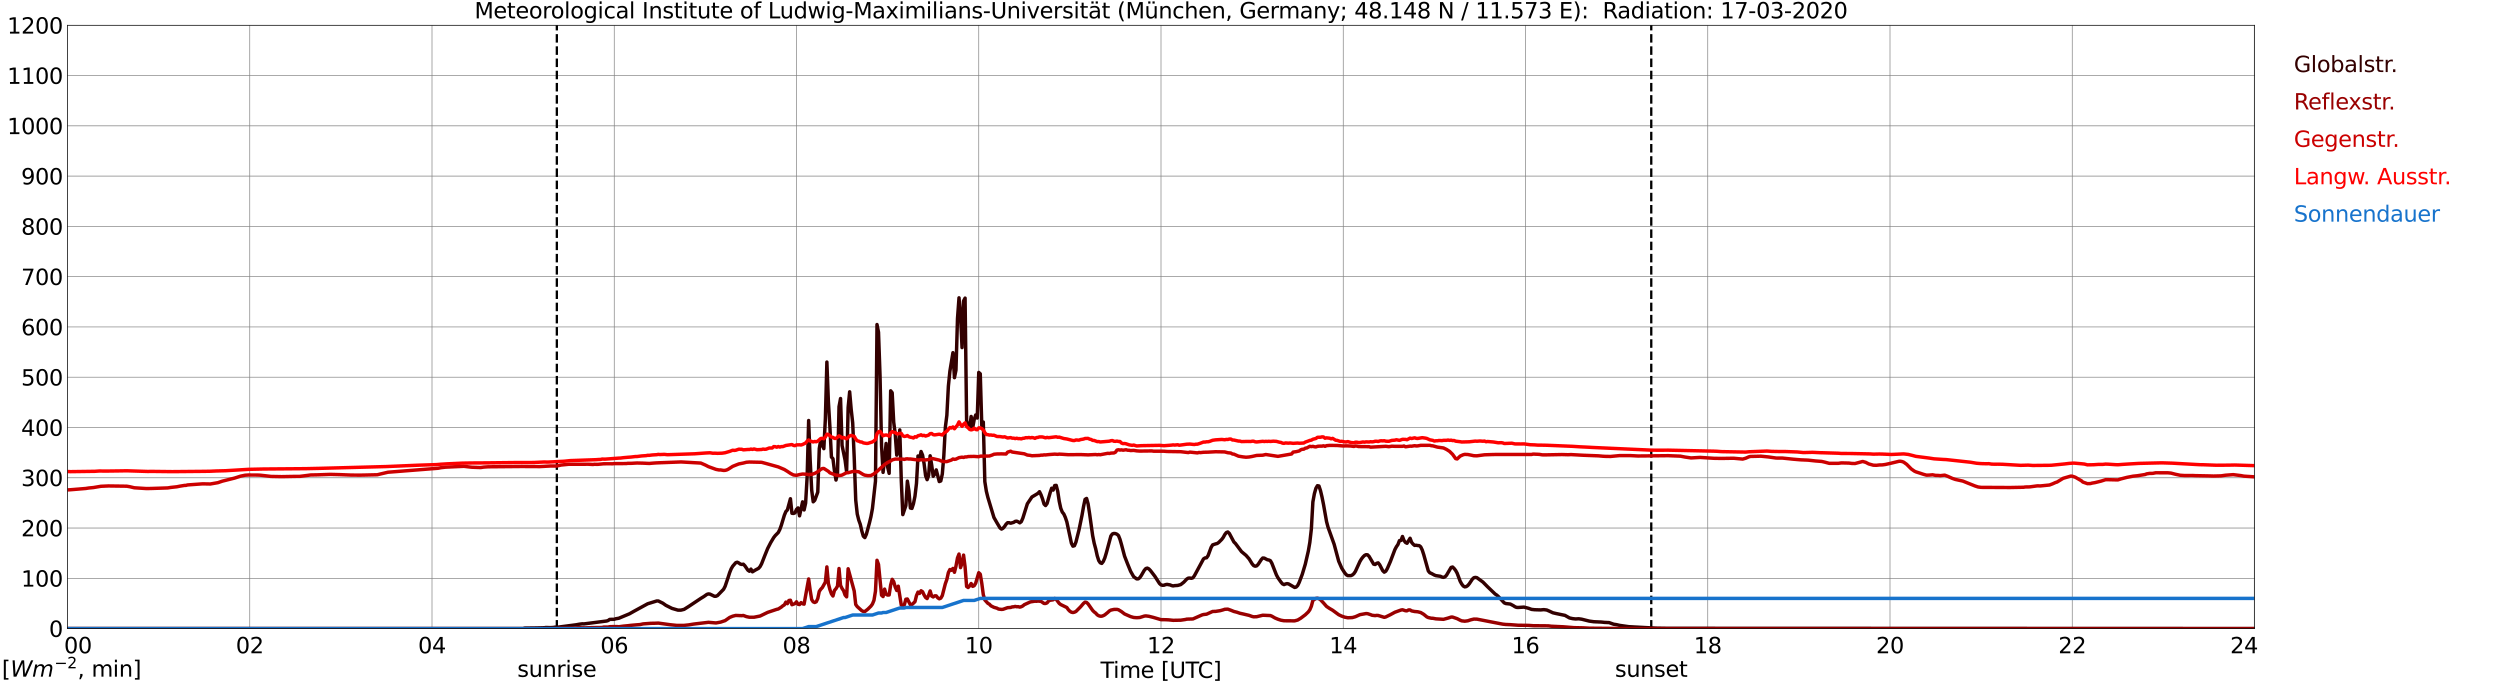 <?xml version="1.0" encoding="utf-8" standalone="no"?>
<!DOCTYPE svg PUBLIC "-//W3C//DTD SVG 1.1//EN"
  "http://www.w3.org/Graphics/SVG/1.1/DTD/svg11.dtd">
<svg xmlns:xlink="http://www.w3.org/1999/xlink" width="1085.4pt" height="296.64pt" viewBox="0 0 1085.4 296.64" xmlns="http://www.w3.org/2000/svg" version="1.1">
 <defs>
  <style type="text/css">*{stroke-linejoin: round; stroke-linecap: butt}</style>
 </defs>
 <g id="figure_1">
  <g id="patch_1">
   <path d="M 0 296.64 
L 1085.4 296.64 
L 1085.4 0 
L 0 0 
z
" style="fill: #ffffff"/>
  </g>
  <g id="axes_1">
   <g id="patch_2">
    <path d="M 29.306 272.909 
L 978.814 272.909 
L 978.814 10.976 
L 29.306 10.976 
z
" style="fill: #ffffff"/>
   </g>
   <g id="patch_3">
    <path d="M 978.814 272.909 
L 978.814 272.909 
L 978.814 10.976 
L 978.814 10.976 
z
" clip-path="url(#p3f8e49867d)" style="fill: #d3d3d3; opacity: 0.25; stroke: #d3d3d3; stroke-linejoin: miter"/>
   </g>
   <g id="matplotlib.axis_1">
    <g id="xtick_1">
     <g id="line2d_1">
      <path d="M 29.306 272.909 
L 29.306 10.976 
" clip-path="url(#p3f8e49867d)" style="fill: none; stroke: #808080; stroke-width: 0.3; stroke-linecap: square"/>
     </g>
     <g id="line2d_2"/>
     <g id="text_1">
      <!--    00 -->
      <g transform="translate(18.733 283.627) scale(0.095 -0.095)">
       <defs>
        <path id="DejaVuSans-20" transform="scale(0.016)"/>
        <path id="DejaVuSans-30" d="M 2034 4250 
Q 1547 4250 1301 3770 
Q 1056 3291 1056 2328 
Q 1056 1369 1301 889 
Q 1547 409 2034 409 
Q 2525 409 2770 889 
Q 3016 1369 3016 2328 
Q 3016 3291 2770 3770 
Q 2525 4250 2034 4250 
z
M 2034 4750 
Q 2819 4750 3233 4129 
Q 3647 3509 3647 2328 
Q 3647 1150 3233 529 
Q 2819 -91 2034 -91 
Q 1250 -91 836 529 
Q 422 1150 422 2328 
Q 422 3509 836 4129 
Q 1250 4750 2034 4750 
z
" transform="scale(0.016)"/>
       </defs>
       <use xlink:href="#DejaVuSans-20"/>
       <use xlink:href="#DejaVuSans-20" transform="translate(31.787 0)"/>
       <use xlink:href="#DejaVuSans-20" transform="translate(63.574 0)"/>
       <use xlink:href="#DejaVuSans-30" transform="translate(95.361 0)"/>
       <use xlink:href="#DejaVuSans-30" transform="translate(158.984 0)"/>
      </g>
     </g>
    </g>
    <g id="xtick_2">
     <g id="line2d_3">
      <path d="M 108.431 272.909 
L 108.431 10.976 
" clip-path="url(#p3f8e49867d)" style="fill: none; stroke: #808080; stroke-width: 0.3; stroke-linecap: square"/>
     </g>
     <g id="line2d_4"/>
     <g id="text_2">
      <!-- 02 -->
      <g transform="translate(102.387 283.627) scale(0.095 -0.095)">
       <defs>
        <path id="DejaVuSans-32" d="M 1228 531 
L 3431 531 
L 3431 0 
L 469 0 
L 469 531 
Q 828 903 1448 1529 
Q 2069 2156 2228 2338 
Q 2531 2678 2651 2914 
Q 2772 3150 2772 3378 
Q 2772 3750 2511 3984 
Q 2250 4219 1831 4219 
Q 1534 4219 1204 4116 
Q 875 4013 500 3803 
L 500 4441 
Q 881 4594 1212 4672 
Q 1544 4750 1819 4750 
Q 2544 4750 2975 4387 
Q 3406 4025 3406 3419 
Q 3406 3131 3298 2873 
Q 3191 2616 2906 2266 
Q 2828 2175 2409 1742 
Q 1991 1309 1228 531 
z
" transform="scale(0.016)"/>
       </defs>
       <use xlink:href="#DejaVuSans-30"/>
       <use xlink:href="#DejaVuSans-32" transform="translate(63.623 0)"/>
      </g>
     </g>
    </g>
    <g id="xtick_3">
     <g id="line2d_5">
      <path d="M 187.557 272.909 
L 187.557 10.976 
" clip-path="url(#p3f8e49867d)" style="fill: none; stroke: #808080; stroke-width: 0.3; stroke-linecap: square"/>
     </g>
     <g id="line2d_6"/>
     <g id="text_3">
      <!-- 04 -->
      <g transform="translate(181.513 283.627) scale(0.095 -0.095)">
       <defs>
        <path id="DejaVuSans-34" d="M 2419 4116 
L 825 1625 
L 2419 1625 
L 2419 4116 
z
M 2253 4666 
L 3047 4666 
L 3047 1625 
L 3713 1625 
L 3713 1100 
L 3047 1100 
L 3047 0 
L 2419 0 
L 2419 1100 
L 313 1100 
L 313 1709 
L 2253 4666 
z
" transform="scale(0.016)"/>
       </defs>
       <use xlink:href="#DejaVuSans-30"/>
       <use xlink:href="#DejaVuSans-34" transform="translate(63.623 0)"/>
      </g>
     </g>
    </g>
    <g id="xtick_4">
     <g id="line2d_7">
      <path d="M 266.683 272.909 
L 266.683 10.976 
" clip-path="url(#p3f8e49867d)" style="fill: none; stroke: #808080; stroke-width: 0.3; stroke-linecap: square"/>
     </g>
     <g id="line2d_8"/>
     <g id="text_4">
      <!-- 06 -->
      <g transform="translate(260.638 283.627) scale(0.095 -0.095)">
       <defs>
        <path id="DejaVuSans-36" d="M 2113 2584 
Q 1688 2584 1439 2293 
Q 1191 2003 1191 1497 
Q 1191 994 1439 701 
Q 1688 409 2113 409 
Q 2538 409 2786 701 
Q 3034 994 3034 1497 
Q 3034 2003 2786 2293 
Q 2538 2584 2113 2584 
z
M 3366 4563 
L 3366 3988 
Q 3128 4100 2886 4159 
Q 2644 4219 2406 4219 
Q 1781 4219 1451 3797 
Q 1122 3375 1075 2522 
Q 1259 2794 1537 2939 
Q 1816 3084 2150 3084 
Q 2853 3084 3261 2657 
Q 3669 2231 3669 1497 
Q 3669 778 3244 343 
Q 2819 -91 2113 -91 
Q 1303 -91 875 529 
Q 447 1150 447 2328 
Q 447 3434 972 4092 
Q 1497 4750 2381 4750 
Q 2619 4750 2861 4703 
Q 3103 4656 3366 4563 
z
" transform="scale(0.016)"/>
       </defs>
       <use xlink:href="#DejaVuSans-30"/>
       <use xlink:href="#DejaVuSans-36" transform="translate(63.623 0)"/>
      </g>
     </g>
    </g>
    <g id="xtick_5">
     <g id="line2d_9">
      <path d="M 345.808 272.909 
L 345.808 10.976 
" clip-path="url(#p3f8e49867d)" style="fill: none; stroke: #808080; stroke-width: 0.3; stroke-linecap: square"/>
     </g>
     <g id="line2d_10"/>
     <g id="text_5">
      <!-- 08 -->
      <g transform="translate(339.764 283.627) scale(0.095 -0.095)">
       <defs>
        <path id="DejaVuSans-38" d="M 2034 2216 
Q 1584 2216 1326 1975 
Q 1069 1734 1069 1313 
Q 1069 891 1326 650 
Q 1584 409 2034 409 
Q 2484 409 2743 651 
Q 3003 894 3003 1313 
Q 3003 1734 2745 1975 
Q 2488 2216 2034 2216 
z
M 1403 2484 
Q 997 2584 770 2862 
Q 544 3141 544 3541 
Q 544 4100 942 4425 
Q 1341 4750 2034 4750 
Q 2731 4750 3128 4425 
Q 3525 4100 3525 3541 
Q 3525 3141 3298 2862 
Q 3072 2584 2669 2484 
Q 3125 2378 3379 2068 
Q 3634 1759 3634 1313 
Q 3634 634 3220 271 
Q 2806 -91 2034 -91 
Q 1263 -91 848 271 
Q 434 634 434 1313 
Q 434 1759 690 2068 
Q 947 2378 1403 2484 
z
M 1172 3481 
Q 1172 3119 1398 2916 
Q 1625 2713 2034 2713 
Q 2441 2713 2670 2916 
Q 2900 3119 2900 3481 
Q 2900 3844 2670 4047 
Q 2441 4250 2034 4250 
Q 1625 4250 1398 4047 
Q 1172 3844 1172 3481 
z
" transform="scale(0.016)"/>
       </defs>
       <use xlink:href="#DejaVuSans-30"/>
       <use xlink:href="#DejaVuSans-38" transform="translate(63.623 0)"/>
      </g>
     </g>
    </g>
    <g id="xtick_6">
     <g id="line2d_11">
      <path d="M 424.934 272.909 
L 424.934 10.976 
" clip-path="url(#p3f8e49867d)" style="fill: none; stroke: #808080; stroke-width: 0.3; stroke-linecap: square"/>
     </g>
     <g id="line2d_12"/>
     <g id="text_6">
      <!-- 10 -->
      <g transform="translate(418.89 283.627) scale(0.095 -0.095)">
       <defs>
        <path id="DejaVuSans-31" d="M 794 531 
L 1825 531 
L 1825 4091 
L 703 3866 
L 703 4441 
L 1819 4666 
L 2450 4666 
L 2450 531 
L 3481 531 
L 3481 0 
L 794 0 
L 794 531 
z
" transform="scale(0.016)"/>
       </defs>
       <use xlink:href="#DejaVuSans-31"/>
       <use xlink:href="#DejaVuSans-30" transform="translate(63.623 0)"/>
      </g>
     </g>
    </g>
    <g id="xtick_7">
     <g id="line2d_13">
      <path d="M 504.06 272.909 
L 504.06 10.976 
" clip-path="url(#p3f8e49867d)" style="fill: none; stroke: #808080; stroke-width: 0.3; stroke-linecap: square"/>
     </g>
     <g id="line2d_14"/>
     <g id="text_7">
      <!-- 12 -->
      <g transform="translate(498.015 283.627) scale(0.095 -0.095)">
       <use xlink:href="#DejaVuSans-31"/>
       <use xlink:href="#DejaVuSans-32" transform="translate(63.623 0)"/>
      </g>
     </g>
    </g>
    <g id="xtick_8">
     <g id="line2d_15">
      <path d="M 583.185 272.909 
L 583.185 10.976 
" clip-path="url(#p3f8e49867d)" style="fill: none; stroke: #808080; stroke-width: 0.3; stroke-linecap: square"/>
     </g>
     <g id="line2d_16"/>
     <g id="text_8">
      <!-- 14 -->
      <g transform="translate(577.141 283.627) scale(0.095 -0.095)">
       <use xlink:href="#DejaVuSans-31"/>
       <use xlink:href="#DejaVuSans-34" transform="translate(63.623 0)"/>
      </g>
     </g>
    </g>
    <g id="xtick_9">
     <g id="line2d_17">
      <path d="M 662.311 272.909 
L 662.311 10.976 
" clip-path="url(#p3f8e49867d)" style="fill: none; stroke: #808080; stroke-width: 0.3; stroke-linecap: square"/>
     </g>
     <g id="line2d_18"/>
     <g id="text_9">
      <!-- 16 -->
      <g transform="translate(656.267 283.627) scale(0.095 -0.095)">
       <use xlink:href="#DejaVuSans-31"/>
       <use xlink:href="#DejaVuSans-36" transform="translate(63.623 0)"/>
      </g>
     </g>
    </g>
    <g id="xtick_10">
     <g id="line2d_19">
      <path d="M 741.437 272.909 
L 741.437 10.976 
" clip-path="url(#p3f8e49867d)" style="fill: none; stroke: #808080; stroke-width: 0.3; stroke-linecap: square"/>
     </g>
     <g id="line2d_20"/>
     <g id="text_10">
      <!-- 18 -->
      <g transform="translate(735.392 283.627) scale(0.095 -0.095)">
       <use xlink:href="#DejaVuSans-31"/>
       <use xlink:href="#DejaVuSans-38" transform="translate(63.623 0)"/>
      </g>
     </g>
    </g>
    <g id="xtick_11">
     <g id="line2d_21">
      <path d="M 820.562 272.909 
L 820.562 10.976 
" clip-path="url(#p3f8e49867d)" style="fill: none; stroke: #808080; stroke-width: 0.3; stroke-linecap: square"/>
     </g>
     <g id="line2d_22"/>
     <g id="text_11">
      <!-- 20 -->
      <g transform="translate(814.518 283.627) scale(0.095 -0.095)">
       <use xlink:href="#DejaVuSans-32"/>
       <use xlink:href="#DejaVuSans-30" transform="translate(63.623 0)"/>
      </g>
     </g>
    </g>
    <g id="xtick_12">
     <g id="line2d_23">
      <path d="M 899.688 272.909 
L 899.688 10.976 
" clip-path="url(#p3f8e49867d)" style="fill: none; stroke: #808080; stroke-width: 0.3; stroke-linecap: square"/>
     </g>
     <g id="line2d_24"/>
     <g id="text_12">
      <!-- 22 -->
      <g transform="translate(893.644 283.627) scale(0.095 -0.095)">
       <use xlink:href="#DejaVuSans-32"/>
       <use xlink:href="#DejaVuSans-32" transform="translate(63.623 0)"/>
      </g>
     </g>
    </g>
    <g id="xtick_13">
     <g id="line2d_25">
      <path d="M 978.814 272.909 
L 978.814 10.976 
" clip-path="url(#p3f8e49867d)" style="fill: none; stroke: #808080; stroke-width: 0.3; stroke-linecap: square"/>
     </g>
     <g id="line2d_26"/>
     <g id="text_13">
      <!-- 24    -->
      <g transform="translate(968.241 283.627) scale(0.095 -0.095)">
       <use xlink:href="#DejaVuSans-32"/>
       <use xlink:href="#DejaVuSans-34" transform="translate(63.623 0)"/>
       <use xlink:href="#DejaVuSans-20" transform="translate(127.246 0)"/>
       <use xlink:href="#DejaVuSans-20" transform="translate(159.033 0)"/>
       <use xlink:href="#DejaVuSans-20" transform="translate(190.82 0)"/>
      </g>
     </g>
    </g>
    <g id="text_14">
     <!-- Time [UTC] -->
     <g transform="translate(477.806 294.322) scale(0.095 -0.095)">
      <defs>
       <path id="DejaVuSans-54" d="M -19 4666 
L 3928 4666 
L 3928 4134 
L 2272 4134 
L 2272 0 
L 1638 0 
L 1638 4134 
L -19 4134 
L -19 4666 
z
" transform="scale(0.016)"/>
       <path id="DejaVuSans-69" d="M 603 3500 
L 1178 3500 
L 1178 0 
L 603 0 
L 603 3500 
z
M 603 4863 
L 1178 4863 
L 1178 4134 
L 603 4134 
L 603 4863 
z
" transform="scale(0.016)"/>
       <path id="DejaVuSans-6d" d="M 3328 2828 
Q 3544 3216 3844 3400 
Q 4144 3584 4550 3584 
Q 5097 3584 5394 3201 
Q 5691 2819 5691 2113 
L 5691 0 
L 5113 0 
L 5113 2094 
Q 5113 2597 4934 2840 
Q 4756 3084 4391 3084 
Q 3944 3084 3684 2787 
Q 3425 2491 3425 1978 
L 3425 0 
L 2847 0 
L 2847 2094 
Q 2847 2600 2669 2842 
Q 2491 3084 2119 3084 
Q 1678 3084 1418 2786 
Q 1159 2488 1159 1978 
L 1159 0 
L 581 0 
L 581 3500 
L 1159 3500 
L 1159 2956 
Q 1356 3278 1631 3431 
Q 1906 3584 2284 3584 
Q 2666 3584 2933 3390 
Q 3200 3197 3328 2828 
z
" transform="scale(0.016)"/>
       <path id="DejaVuSans-65" d="M 3597 1894 
L 3597 1613 
L 953 1613 
Q 991 1019 1311 708 
Q 1631 397 2203 397 
Q 2534 397 2845 478 
Q 3156 559 3463 722 
L 3463 178 
Q 3153 47 2828 -22 
Q 2503 -91 2169 -91 
Q 1331 -91 842 396 
Q 353 884 353 1716 
Q 353 2575 817 3079 
Q 1281 3584 2069 3584 
Q 2775 3584 3186 3129 
Q 3597 2675 3597 1894 
z
M 3022 2063 
Q 3016 2534 2758 2815 
Q 2500 3097 2075 3097 
Q 1594 3097 1305 2825 
Q 1016 2553 972 2059 
L 3022 2063 
z
" transform="scale(0.016)"/>
       <path id="DejaVuSans-5b" d="M 550 4863 
L 1875 4863 
L 1875 4416 
L 1125 4416 
L 1125 -397 
L 1875 -397 
L 1875 -844 
L 550 -844 
L 550 4863 
z
" transform="scale(0.016)"/>
       <path id="DejaVuSans-55" d="M 556 4666 
L 1191 4666 
L 1191 1831 
Q 1191 1081 1462 751 
Q 1734 422 2344 422 
Q 2950 422 3222 751 
Q 3494 1081 3494 1831 
L 3494 4666 
L 4128 4666 
L 4128 1753 
Q 4128 841 3676 375 
Q 3225 -91 2344 -91 
Q 1459 -91 1007 375 
Q 556 841 556 1753 
L 556 4666 
z
" transform="scale(0.016)"/>
       <path id="DejaVuSans-43" d="M 4122 4306 
L 4122 3641 
Q 3803 3938 3442 4084 
Q 3081 4231 2675 4231 
Q 1875 4231 1450 3742 
Q 1025 3253 1025 2328 
Q 1025 1406 1450 917 
Q 1875 428 2675 428 
Q 3081 428 3442 575 
Q 3803 722 4122 1019 
L 4122 359 
Q 3791 134 3420 21 
Q 3050 -91 2638 -91 
Q 1578 -91 968 557 
Q 359 1206 359 2328 
Q 359 3453 968 4101 
Q 1578 4750 2638 4750 
Q 3056 4750 3426 4639 
Q 3797 4528 4122 4306 
z
" transform="scale(0.016)"/>
       <path id="DejaVuSans-5d" d="M 1947 4863 
L 1947 -844 
L 622 -844 
L 622 -397 
L 1369 -397 
L 1369 4416 
L 622 4416 
L 622 4863 
L 1947 4863 
z
" transform="scale(0.016)"/>
      </defs>
      <use xlink:href="#DejaVuSans-54"/>
      <use xlink:href="#DejaVuSans-69" transform="translate(57.959 0)"/>
      <use xlink:href="#DejaVuSans-6d" transform="translate(85.742 0)"/>
      <use xlink:href="#DejaVuSans-65" transform="translate(183.154 0)"/>
      <use xlink:href="#DejaVuSans-20" transform="translate(244.678 0)"/>
      <use xlink:href="#DejaVuSans-5b" transform="translate(276.465 0)"/>
      <use xlink:href="#DejaVuSans-55" transform="translate(315.479 0)"/>
      <use xlink:href="#DejaVuSans-54" transform="translate(388.672 0)"/>
      <use xlink:href="#DejaVuSans-43" transform="translate(443.881 0)"/>
      <use xlink:href="#DejaVuSans-5d" transform="translate(513.705 0)"/>
     </g>
    </g>
   </g>
   <g id="matplotlib.axis_2">
    <g id="ytick_1">
     <g id="line2d_27">
      <path d="M 29.306 272.909 
L 978.814 272.909 
" clip-path="url(#p3f8e49867d)" style="fill: none; stroke: #808080; stroke-width: 0.3; stroke-linecap: square"/>
     </g>
     <g id="line2d_28"/>
     <g id="text_15">
      <!-- 0 -->
      <g transform="translate(21.261 276.518) scale(0.095 -0.095)">
       <use xlink:href="#DejaVuSans-30"/>
      </g>
     </g>
    </g>
    <g id="ytick_2">
     <g id="line2d_29">
      <path d="M 29.306 251.081 
L 978.814 251.081 
" clip-path="url(#p3f8e49867d)" style="fill: none; stroke: #808080; stroke-width: 0.3; stroke-linecap: square"/>
     </g>
     <g id="line2d_30"/>
     <g id="text_16">
      <!-- 100 -->
      <g transform="translate(9.173 254.69) scale(0.095 -0.095)">
       <use xlink:href="#DejaVuSans-31"/>
       <use xlink:href="#DejaVuSans-30" transform="translate(63.623 0)"/>
       <use xlink:href="#DejaVuSans-30" transform="translate(127.246 0)"/>
      </g>
     </g>
    </g>
    <g id="ytick_3">
     <g id="line2d_31">
      <path d="M 29.306 229.253 
L 978.814 229.253 
" clip-path="url(#p3f8e49867d)" style="fill: none; stroke: #808080; stroke-width: 0.3; stroke-linecap: square"/>
     </g>
     <g id="line2d_32"/>
     <g id="text_17">
      <!-- 200 -->
      <g transform="translate(9.173 232.863) scale(0.095 -0.095)">
       <use xlink:href="#DejaVuSans-32"/>
       <use xlink:href="#DejaVuSans-30" transform="translate(63.623 0)"/>
       <use xlink:href="#DejaVuSans-30" transform="translate(127.246 0)"/>
      </g>
     </g>
    </g>
    <g id="ytick_4">
     <g id="line2d_33">
      <path d="M 29.306 207.426 
L 978.814 207.426 
" clip-path="url(#p3f8e49867d)" style="fill: none; stroke: #808080; stroke-width: 0.3; stroke-linecap: square"/>
     </g>
     <g id="line2d_34"/>
     <g id="text_18">
      <!-- 300 -->
      <g transform="translate(9.173 211.035) scale(0.095 -0.095)">
       <defs>
        <path id="DejaVuSans-33" d="M 2597 2516 
Q 3050 2419 3304 2112 
Q 3559 1806 3559 1356 
Q 3559 666 3084 287 
Q 2609 -91 1734 -91 
Q 1441 -91 1130 -33 
Q 819 25 488 141 
L 488 750 
Q 750 597 1062 519 
Q 1375 441 1716 441 
Q 2309 441 2620 675 
Q 2931 909 2931 1356 
Q 2931 1769 2642 2001 
Q 2353 2234 1838 2234 
L 1294 2234 
L 1294 2753 
L 1863 2753 
Q 2328 2753 2575 2939 
Q 2822 3125 2822 3475 
Q 2822 3834 2567 4026 
Q 2313 4219 1838 4219 
Q 1578 4219 1281 4162 
Q 984 4106 628 3988 
L 628 4550 
Q 988 4650 1302 4700 
Q 1616 4750 1894 4750 
Q 2613 4750 3031 4423 
Q 3450 4097 3450 3541 
Q 3450 3153 3228 2886 
Q 3006 2619 2597 2516 
z
" transform="scale(0.016)"/>
       </defs>
       <use xlink:href="#DejaVuSans-33"/>
       <use xlink:href="#DejaVuSans-30" transform="translate(63.623 0)"/>
       <use xlink:href="#DejaVuSans-30" transform="translate(127.246 0)"/>
      </g>
     </g>
    </g>
    <g id="ytick_5">
     <g id="line2d_35">
      <path d="M 29.306 185.598 
L 978.814 185.598 
" clip-path="url(#p3f8e49867d)" style="fill: none; stroke: #808080; stroke-width: 0.3; stroke-linecap: square"/>
     </g>
     <g id="line2d_36"/>
     <g id="text_19">
      <!-- 400 -->
      <g transform="translate(9.173 189.207) scale(0.095 -0.095)">
       <use xlink:href="#DejaVuSans-34"/>
       <use xlink:href="#DejaVuSans-30" transform="translate(63.623 0)"/>
       <use xlink:href="#DejaVuSans-30" transform="translate(127.246 0)"/>
      </g>
     </g>
    </g>
    <g id="ytick_6">
     <g id="line2d_37">
      <path d="M 29.306 163.77 
L 978.814 163.77 
" clip-path="url(#p3f8e49867d)" style="fill: none; stroke: #808080; stroke-width: 0.3; stroke-linecap: square"/>
     </g>
     <g id="line2d_38"/>
     <g id="text_20">
      <!-- 500 -->
      <g transform="translate(9.173 167.379) scale(0.095 -0.095)">
       <defs>
        <path id="DejaVuSans-35" d="M 691 4666 
L 3169 4666 
L 3169 4134 
L 1269 4134 
L 1269 2991 
Q 1406 3038 1543 3061 
Q 1681 3084 1819 3084 
Q 2600 3084 3056 2656 
Q 3513 2228 3513 1497 
Q 3513 744 3044 326 
Q 2575 -91 1722 -91 
Q 1428 -91 1123 -41 
Q 819 9 494 109 
L 494 744 
Q 775 591 1075 516 
Q 1375 441 1709 441 
Q 2250 441 2565 725 
Q 2881 1009 2881 1497 
Q 2881 1984 2565 2268 
Q 2250 2553 1709 2553 
Q 1456 2553 1204 2497 
Q 953 2441 691 2322 
L 691 4666 
z
" transform="scale(0.016)"/>
       </defs>
       <use xlink:href="#DejaVuSans-35"/>
       <use xlink:href="#DejaVuSans-30" transform="translate(63.623 0)"/>
       <use xlink:href="#DejaVuSans-30" transform="translate(127.246 0)"/>
      </g>
     </g>
    </g>
    <g id="ytick_7">
     <g id="line2d_39">
      <path d="M 29.306 141.942 
L 978.814 141.942 
" clip-path="url(#p3f8e49867d)" style="fill: none; stroke: #808080; stroke-width: 0.3; stroke-linecap: square"/>
     </g>
     <g id="line2d_40"/>
     <g id="text_21">
      <!-- 600 -->
      <g transform="translate(9.173 145.551) scale(0.095 -0.095)">
       <use xlink:href="#DejaVuSans-36"/>
       <use xlink:href="#DejaVuSans-30" transform="translate(63.623 0)"/>
       <use xlink:href="#DejaVuSans-30" transform="translate(127.246 0)"/>
      </g>
     </g>
    </g>
    <g id="ytick_8">
     <g id="line2d_41">
      <path d="M 29.306 120.114 
L 978.814 120.114 
" clip-path="url(#p3f8e49867d)" style="fill: none; stroke: #808080; stroke-width: 0.3; stroke-linecap: square"/>
     </g>
     <g id="line2d_42"/>
     <g id="text_22">
      <!-- 700 -->
      <g transform="translate(9.173 123.724) scale(0.095 -0.095)">
       <defs>
        <path id="DejaVuSans-37" d="M 525 4666 
L 3525 4666 
L 3525 4397 
L 1831 0 
L 1172 0 
L 2766 4134 
L 525 4134 
L 525 4666 
z
" transform="scale(0.016)"/>
       </defs>
       <use xlink:href="#DejaVuSans-37"/>
       <use xlink:href="#DejaVuSans-30" transform="translate(63.623 0)"/>
       <use xlink:href="#DejaVuSans-30" transform="translate(127.246 0)"/>
      </g>
     </g>
    </g>
    <g id="ytick_9">
     <g id="line2d_43">
      <path d="M 29.306 98.287 
L 978.814 98.287 
" clip-path="url(#p3f8e49867d)" style="fill: none; stroke: #808080; stroke-width: 0.3; stroke-linecap: square"/>
     </g>
     <g id="line2d_44"/>
     <g id="text_23">
      <!-- 800 -->
      <g transform="translate(9.173 101.896) scale(0.095 -0.095)">
       <use xlink:href="#DejaVuSans-38"/>
       <use xlink:href="#DejaVuSans-30" transform="translate(63.623 0)"/>
       <use xlink:href="#DejaVuSans-30" transform="translate(127.246 0)"/>
      </g>
     </g>
    </g>
    <g id="ytick_10">
     <g id="line2d_45">
      <path d="M 29.306 76.459 
L 978.814 76.459 
" clip-path="url(#p3f8e49867d)" style="fill: none; stroke: #808080; stroke-width: 0.3; stroke-linecap: square"/>
     </g>
     <g id="line2d_46"/>
     <g id="text_24">
      <!-- 900 -->
      <g transform="translate(9.173 80.068) scale(0.095 -0.095)">
       <defs>
        <path id="DejaVuSans-39" d="M 703 97 
L 703 672 
Q 941 559 1184 500 
Q 1428 441 1663 441 
Q 2288 441 2617 861 
Q 2947 1281 2994 2138 
Q 2813 1869 2534 1725 
Q 2256 1581 1919 1581 
Q 1219 1581 811 2004 
Q 403 2428 403 3163 
Q 403 3881 828 4315 
Q 1253 4750 1959 4750 
Q 2769 4750 3195 4129 
Q 3622 3509 3622 2328 
Q 3622 1225 3098 567 
Q 2575 -91 1691 -91 
Q 1453 -91 1209 -44 
Q 966 3 703 97 
z
M 1959 2075 
Q 2384 2075 2632 2365 
Q 2881 2656 2881 3163 
Q 2881 3666 2632 3958 
Q 2384 4250 1959 4250 
Q 1534 4250 1286 3958 
Q 1038 3666 1038 3163 
Q 1038 2656 1286 2365 
Q 1534 2075 1959 2075 
z
" transform="scale(0.016)"/>
       </defs>
       <use xlink:href="#DejaVuSans-39"/>
       <use xlink:href="#DejaVuSans-30" transform="translate(63.623 0)"/>
       <use xlink:href="#DejaVuSans-30" transform="translate(127.246 0)"/>
      </g>
     </g>
    </g>
    <g id="ytick_11">
     <g id="line2d_47">
      <path d="M 29.306 54.631 
L 978.814 54.631 
" clip-path="url(#p3f8e49867d)" style="fill: none; stroke: #808080; stroke-width: 0.3; stroke-linecap: square"/>
     </g>
     <g id="line2d_48"/>
     <g id="text_25">
      <!-- 1000 -->
      <g transform="translate(3.128 58.24) scale(0.095 -0.095)">
       <use xlink:href="#DejaVuSans-31"/>
       <use xlink:href="#DejaVuSans-30" transform="translate(63.623 0)"/>
       <use xlink:href="#DejaVuSans-30" transform="translate(127.246 0)"/>
       <use xlink:href="#DejaVuSans-30" transform="translate(190.869 0)"/>
      </g>
     </g>
    </g>
    <g id="ytick_12">
     <g id="line2d_49">
      <path d="M 29.306 32.803 
L 978.814 32.803 
" clip-path="url(#p3f8e49867d)" style="fill: none; stroke: #808080; stroke-width: 0.3; stroke-linecap: square"/>
     </g>
     <g id="line2d_50"/>
     <g id="text_26">
      <!-- 1100 -->
      <g transform="translate(3.128 36.413) scale(0.095 -0.095)">
       <use xlink:href="#DejaVuSans-31"/>
       <use xlink:href="#DejaVuSans-31" transform="translate(63.623 0)"/>
       <use xlink:href="#DejaVuSans-30" transform="translate(127.246 0)"/>
       <use xlink:href="#DejaVuSans-30" transform="translate(190.869 0)"/>
      </g>
     </g>
    </g>
    <g id="ytick_13">
     <g id="line2d_51">
      <path d="M 29.306 10.976 
L 978.814 10.976 
" clip-path="url(#p3f8e49867d)" style="fill: none; stroke: #808080; stroke-width: 0.3; stroke-linecap: square"/>
     </g>
     <g id="line2d_52"/>
     <g id="text_27">
      <!-- 1200 -->
      <g transform="translate(3.128 14.585) scale(0.095 -0.095)">
       <use xlink:href="#DejaVuSans-31"/>
       <use xlink:href="#DejaVuSans-32" transform="translate(63.623 0)"/>
       <use xlink:href="#DejaVuSans-30" transform="translate(127.246 0)"/>
       <use xlink:href="#DejaVuSans-30" transform="translate(190.869 0)"/>
      </g>
     </g>
    </g>
   </g>
   <g id="line2d_53">
    <path d="M 241.758 272.909 
L 241.758 10.976 
" clip-path="url(#p3f8e49867d)" style="fill: none; stroke-dasharray: 3.7,1.6; stroke-dashoffset: 0; stroke: #000000"/>
   </g>
   <g id="line2d_54">
    <path d="M 716.908 272.909 
L 716.908 10.976 
" clip-path="url(#p3f8e49867d)" style="fill: none; stroke-dasharray: 3.7,1.6; stroke-dashoffset: 0; stroke: #000000"/>
   </g>
   <g id="line2d_55">
    <path d="M 29.306 272.909 
L 227.12 272.909 
L 227.779 272.697 
L 232.395 272.634 
L 234.373 272.592 
L 236.351 272.531 
L 237.011 272.429 
L 238.989 272.49 
L 240.308 272.407 
L 240.967 272.282 
L 242.286 272.282 
L 250.198 271.25 
L 251.517 271.001 
L 252.836 270.835 
L 253.495 270.877 
L 263.386 269.617 
L 264.045 269.39 
L 264.705 268.914 
L 266.683 268.873 
L 267.342 268.646 
L 268.661 268.417 
L 273.277 266.496 
L 275.255 265.378 
L 281.189 262.135 
L 285.145 260.914 
L 285.805 260.914 
L 287.783 261.886 
L 289.102 262.816 
L 291.739 264.138 
L 294.377 264.905 
L 295.696 264.883 
L 297.014 264.553 
L 298.992 263.311 
L 304.267 259.799 
L 305.586 258.991 
L 306.905 258.062 
L 307.564 257.854 
L 308.224 257.937 
L 310.202 258.889 
L 310.861 258.867 
L 311.521 258.557 
L 314.158 255.829 
L 314.818 254.547 
L 316.136 250.642 
L 316.796 248.575 
L 317.455 246.94 
L 318.114 245.825 
L 319.433 244.295 
L 320.093 244.09 
L 320.752 244.419 
L 321.411 244.895 
L 322.071 245.061 
L 322.73 244.956 
L 323.39 245.639 
L 324.708 247.562 
L 325.368 248.016 
L 326.027 247.087 
L 326.686 248.263 
L 328.005 247.458 
L 329.324 246.755 
L 329.983 246.01 
L 330.643 244.792 
L 331.961 241.422 
L 333.28 238.157 
L 334.599 235.594 
L 335.918 233.381 
L 336.577 232.534 
L 337.896 231.192 
L 338.555 229.888 
L 339.215 228.07 
L 340.533 223.687 
L 341.193 222.096 
L 341.852 221.393 
L 343.171 216.536 
L 343.83 222.84 
L 344.49 222.923 
L 345.149 222.655 
L 345.808 221.166 
L 346.468 220.524 
L 347.127 223.956 
L 348.446 217.879 
L 349.105 221.393 
L 349.765 218.438 
L 350.424 207.006 
L 351.083 182.575 
L 351.743 199.792 
L 352.402 212.793 
L 353.062 217.859 
L 353.721 217.217 
L 355.04 213.684 
L 355.699 194.748 
L 356.359 190.863 
L 357.018 193.261 
L 357.677 194.789 
L 358.337 181.891 
L 358.996 157.191 
L 359.655 174.431 
L 360.315 185.428 
L 360.974 198.45 
L 361.634 199.131 
L 362.293 204.485 
L 362.952 208.412 
L 363.612 205.476 
L 364.271 176.581 
L 364.93 173.025 
L 365.59 193.384 
L 366.909 199.834 
L 367.568 204.878 
L 368.227 176.91 
L 368.887 170.111 
L 369.546 177.696 
L 370.206 183.629 
L 370.865 198.655 
L 371.524 217.135 
L 372.184 223.17 
L 372.843 225.815 
L 373.502 227.655 
L 374.162 230.528 
L 374.821 232.783 
L 375.481 233.403 
L 376.14 231.956 
L 377.459 227.077 
L 378.118 224.349 
L 378.777 220.773 
L 380.096 208.908 
L 380.756 140.903 
L 381.415 144.271 
L 382.074 163.082 
L 382.734 193.613 
L 383.393 205.083 
L 384.053 199.648 
L 384.712 192.537 
L 385.371 202.748 
L 386.031 205.498 
L 386.69 169.677 
L 387.349 170.502 
L 388.009 183.277 
L 388.668 188.444 
L 389.328 197.623 
L 389.987 195.802 
L 390.646 186.645 
L 391.306 208.7 
L 391.965 223.419 
L 393.284 219.512 
L 393.943 208.888 
L 394.603 213.125 
L 395.262 220.566 
L 395.921 220.732 
L 396.581 218.706 
L 397.24 215.46 
L 397.899 209.859 
L 398.559 197.974 
L 399.218 199.626 
L 399.878 196.031 
L 400.537 197.581 
L 401.196 201.281 
L 401.856 206.531 
L 402.515 208.246 
L 403.175 206.406 
L 403.834 197.891 
L 404.493 201.859 
L 405.153 206.779 
L 405.812 205.891 
L 406.471 204.009 
L 407.79 209.074 
L 408.45 208.805 
L 409.109 205.828 
L 409.768 197.891 
L 410.428 185.53 
L 411.087 180.3 
L 411.746 167.671 
L 412.406 161.159 
L 413.725 153.118 
L 414.384 163.971 
L 415.043 160.684 
L 415.703 138.319 
L 416.362 129.306 
L 417.022 136.893 
L 417.681 150.907 
L 418.34 130.692 
L 419 129.431 
L 419.659 182.719 
L 420.318 185.035 
L 420.978 185.716 
L 421.637 180.817 
L 422.297 185.737 
L 422.956 182.14 
L 423.615 180.156 
L 424.275 181.499 
L 424.934 161.696 
L 425.593 162.297 
L 426.253 184.786 
L 426.912 183.236 
L 427.572 209.093 
L 428.231 213.269 
L 428.89 215.936 
L 430.209 220.317 
L 431.528 224.68 
L 432.847 226.994 
L 434.165 229.205 
L 434.825 229.703 
L 435.484 229.33 
L 436.144 228.566 
L 436.803 227.573 
L 437.462 226.933 
L 438.122 226.933 
L 438.781 227.16 
L 440.1 226.787 
L 440.759 226.355 
L 441.419 226.272 
L 442.078 226.56 
L 442.737 226.994 
L 443.397 226.499 
L 444.056 225.01 
L 446.034 218.726 
L 448.012 215.77 
L 449.991 214.592 
L 450.65 214.179 
L 451.309 213.476 
L 451.969 214.821 
L 452.628 216.617 
L 453.287 218.85 
L 453.947 219.492 
L 454.606 218.582 
L 455.925 213.93 
L 456.584 211.968 
L 457.244 212.773 
L 457.903 210.809 
L 458.563 210.728 
L 459.222 213.291 
L 459.881 217.652 
L 460.541 220.69 
L 461.2 222.323 
L 461.859 223.15 
L 462.519 224.617 
L 463.178 226.582 
L 465.156 235.841 
L 465.816 237.122 
L 466.475 236.917 
L 467.134 235.324 
L 468.453 230.074 
L 469.772 223.668 
L 470.431 219.904 
L 471.091 216.805 
L 471.75 216.412 
L 472.409 218.767 
L 473.069 223.067 
L 474.388 232.556 
L 475.047 235.841 
L 475.706 238.281 
L 476.366 241.278 
L 477.025 243.365 
L 477.685 244.358 
L 478.344 244.605 
L 479.003 243.758 
L 479.663 242.228 
L 480.322 240.038 
L 482.3 232.7 
L 482.96 231.811 
L 483.619 231.604 
L 484.278 231.665 
L 484.938 231.934 
L 485.597 232.514 
L 486.256 234.167 
L 486.916 236.461 
L 488.235 241.442 
L 489.553 244.834 
L 490.872 248.058 
L 492.191 250.372 
L 493.51 251.343 
L 494.169 251.323 
L 494.828 250.828 
L 495.488 249.876 
L 496.807 247.602 
L 497.466 246.838 
L 498.125 246.652 
L 498.785 246.982 
L 499.444 247.665 
L 500.763 249.381 
L 501.422 250.249 
L 503.4 253.329 
L 504.06 253.927 
L 504.719 254.113 
L 505.379 254.071 
L 506.038 253.825 
L 506.697 253.722 
L 508.016 253.949 
L 508.675 254.237 
L 509.335 254.384 
L 509.994 254.259 
L 511.313 254.176 
L 512.632 253.803 
L 513.95 252.771 
L 515.269 251.384 
L 515.929 250.994 
L 516.588 250.972 
L 517.247 251.074 
L 517.907 250.869 
L 518.566 249.959 
L 522.522 242.642 
L 523.182 242.228 
L 523.841 242.167 
L 524.501 241.237 
L 525.819 237.661 
L 526.479 236.566 
L 527.797 236.131 
L 528.457 235.965 
L 529.116 235.511 
L 530.435 234.189 
L 531.094 233.298 
L 531.754 232.08 
L 532.413 231.231 
L 533.073 230.962 
L 533.732 231.604 
L 535.71 235.304 
L 536.369 235.946 
L 539.007 239.48 
L 540.985 241.132 
L 542.304 242.642 
L 543.623 244.792 
L 544.282 245.556 
L 544.941 245.825 
L 545.601 245.681 
L 546.26 244.998 
L 547.579 242.972 
L 548.238 242.269 
L 548.898 242.311 
L 550.216 243.013 
L 550.876 243.138 
L 551.535 243.406 
L 552.195 244.563 
L 554.173 249.608 
L 554.832 250.847 
L 556.151 252.729 
L 556.81 253.493 
L 557.47 253.803 
L 558.129 253.534 
L 558.788 253.39 
L 559.448 253.515 
L 562.085 255.045 
L 562.745 254.879 
L 563.404 254.196 
L 564.063 252.853 
L 565.382 249.359 
L 566.701 244.956 
L 568.02 239.253 
L 568.679 235.47 
L 569.338 229.681 
L 569.998 217.92 
L 570.657 214.323 
L 571.317 211.988 
L 571.976 210.872 
L 572.635 210.997 
L 573.295 212.981 
L 573.954 215.751 
L 574.613 219.016 
L 575.932 226.457 
L 576.592 228.937 
L 579.229 236.297 
L 581.207 243.655 
L 582.526 246.672 
L 583.845 248.739 
L 584.504 249.525 
L 585.164 249.918 
L 586.482 249.918 
L 587.142 249.629 
L 587.801 249.049 
L 588.46 248.078 
L 590.439 243.738 
L 591.098 242.662 
L 591.757 241.815 
L 592.417 241.154 
L 593.076 240.822 
L 593.736 240.885 
L 594.395 241.547 
L 596.373 244.915 
L 597.032 245.081 
L 597.692 244.563 
L 598.351 244.378 
L 599.011 245.205 
L 600.329 247.768 
L 600.989 248.409 
L 601.648 247.995 
L 602.307 246.879 
L 603.626 243.841 
L 605.604 238.611 
L 606.264 237.371 
L 606.923 236.419 
L 607.582 234.725 
L 608.242 234.643 
L 608.901 232.927 
L 609.561 234.662 
L 610.22 235.531 
L 610.879 235.863 
L 612.198 233.691 
L 612.858 235.448 
L 613.517 236.234 
L 614.176 236.793 
L 614.836 236.71 
L 615.495 236.854 
L 616.154 236.876 
L 616.814 237.412 
L 617.473 238.777 
L 618.133 240.822 
L 620.111 247.872 
L 620.77 248.678 
L 621.429 248.946 
L 622.748 249.669 
L 623.408 249.918 
L 625.386 250.208 
L 626.045 250.538 
L 626.705 250.682 
L 627.364 250.435 
L 628.023 249.732 
L 630.001 246.362 
L 630.661 246.176 
L 631.32 246.818 
L 631.98 247.665 
L 632.639 248.863 
L 633.958 252.378 
L 634.617 253.556 
L 635.276 254.423 
L 635.936 254.796 
L 636.595 254.672 
L 637.255 254.218 
L 637.914 253.432 
L 639.233 251.448 
L 639.892 250.828 
L 640.552 250.682 
L 641.211 250.806 
L 643.189 252.234 
L 643.848 252.729 
L 645.827 254.735 
L 649.123 257.896 
L 649.783 258.33 
L 650.442 258.908 
L 653.08 261.742 
L 653.739 262.03 
L 655.717 262.257 
L 657.036 262.96 
L 657.695 263.394 
L 658.355 263.684 
L 659.014 263.746 
L 661.652 263.582 
L 663.63 264.097 
L 664.949 264.573 
L 666.267 264.717 
L 668.905 264.8 
L 670.224 264.675 
L 671.542 264.841 
L 672.861 265.42 
L 674.18 266.04 
L 675.499 266.35 
L 679.455 267.177 
L 681.433 268.294 
L 682.752 268.583 
L 684.071 268.729 
L 685.389 268.646 
L 686.708 268.831 
L 690.005 269.659 
L 691.983 269.927 
L 695.28 270.071 
L 696.599 270.215 
L 698.577 270.298 
L 700.555 271.001 
L 701.874 271.208 
L 703.193 271.518 
L 707.149 272.077 
L 719.018 272.717 
L 724.293 272.8 
L 978.154 272.909 
L 978.154 272.909 
" clip-path="url(#p3f8e49867d)" style="fill: none; stroke: #330000; stroke-width: 1.5; stroke-linecap: square"/>
   </g>
   <g id="line2d_56">
    <path d="M 29.306 272.909 
L 242.286 272.909 
L 242.945 272.732 
L 244.264 272.732 
L 246.242 272.71 
L 250.198 272.627 
L 250.858 272.442 
L 252.176 272.546 
L 254.155 272.586 
L 256.792 272.483 
L 260.089 272.442 
L 261.408 272.422 
L 262.067 272.256 
L 264.045 272.234 
L 264.705 272.09 
L 266.683 272.029 
L 268.002 272.049 
L 268.661 272.112 
L 270.639 271.844 
L 272.617 271.656 
L 273.936 271.492 
L 276.573 271.263 
L 277.892 271.16 
L 279.211 270.87 
L 282.508 270.623 
L 284.486 270.582 
L 285.805 270.521 
L 291.08 271.243 
L 293.717 271.512 
L 297.014 271.512 
L 298.992 271.304 
L 300.971 270.975 
L 302.289 270.809 
L 307.564 270.189 
L 310.861 270.458 
L 312.839 270.106 
L 314.818 269.445 
L 316.796 268.061 
L 318.114 267.522 
L 319.433 267.192 
L 320.752 267.253 
L 322.071 267.295 
L 322.73 267.212 
L 324.049 267.709 
L 325.368 267.978 
L 327.346 267.978 
L 329.983 267.461 
L 331.961 266.509 
L 333.28 265.869 
L 337.236 264.547 
L 337.896 264.4 
L 339.215 263.575 
L 339.874 263.016 
L 340.533 262.624 
L 341.193 261.403 
L 341.852 262.087 
L 342.512 260.701 
L 343.171 260.598 
L 343.83 262.541 
L 345.149 262.065 
L 345.808 261.281 
L 346.468 262.335 
L 347.127 262.479 
L 347.787 261.633 
L 348.446 262.128 
L 349.105 262.294 
L 350.424 254.934 
L 351.083 251.358 
L 351.743 256.298 
L 352.402 260.329 
L 353.062 261.301 
L 353.721 261.569 
L 354.38 261.259 
L 355.04 259.875 
L 355.699 256.754 
L 356.359 255.802 
L 357.018 255.1 
L 358.337 252.744 
L 358.996 246.128 
L 359.655 253.364 
L 360.315 255.968 
L 360.974 257.828 
L 361.634 258.758 
L 362.293 256.339 
L 362.952 255.575 
L 363.612 254.46 
L 364.271 246.831 
L 364.93 254.17 
L 365.59 255.514 
L 366.249 256.464 
L 366.909 258.365 
L 367.568 259.131 
L 368.227 246.936 
L 370.865 256.608 
L 371.524 262.458 
L 372.184 263.368 
L 374.162 265.145 
L 374.821 265.455 
L 375.481 265.496 
L 376.799 264.464 
L 378.118 263.161 
L 378.777 262.252 
L 379.437 260.639 
L 380.096 256.671 
L 380.756 243.256 
L 381.415 245.074 
L 382.734 258.406 
L 383.393 259.007 
L 384.053 255.761 
L 384.712 258.014 
L 385.371 258.365 
L 386.031 258.304 
L 386.69 253.962 
L 387.349 251.524 
L 388.009 252.515 
L 388.668 254.892 
L 389.328 256.361 
L 389.987 254.499 
L 391.306 262.726 
L 391.965 262.872 
L 392.624 262.582 
L 393.284 260.164 
L 393.943 260.061 
L 395.262 262.604 
L 395.921 262.479 
L 397.24 261.24 
L 397.899 258.592 
L 398.559 257.064 
L 399.218 257.642 
L 399.878 256.486 
L 400.537 256.898 
L 401.196 258.304 
L 401.856 259.4 
L 402.515 259.875 
L 403.175 258.428 
L 403.834 256.566 
L 404.493 258.799 
L 405.153 259.173 
L 405.812 258.675 
L 406.471 258.697 
L 407.131 259.544 
L 407.79 259.978 
L 408.45 259.71 
L 409.109 258.572 
L 410.428 253.425 
L 411.087 251.585 
L 411.746 248.61 
L 412.406 247.266 
L 413.065 247.597 
L 413.725 246.79 
L 414.384 248.464 
L 415.043 245.818 
L 415.703 242.221 
L 416.362 240.547 
L 417.022 246.438 
L 417.681 244.537 
L 418.34 241.003 
L 419 246.128 
L 419.659 254.604 
L 420.318 255.08 
L 420.978 254.377 
L 421.637 253.342 
L 422.297 254.563 
L 422.956 254.294 
L 423.615 253.177 
L 424.934 248.652 
L 425.593 249.272 
L 426.253 253.259 
L 426.912 258.221 
L 427.572 260.474 
L 428.89 261.943 
L 429.55 262.314 
L 430.209 263.016 
L 431.528 263.678 
L 432.847 264.049 
L 433.506 264.422 
L 434.825 264.588 
L 435.484 264.525 
L 437.462 263.822 
L 438.781 263.739 
L 439.44 263.492 
L 440.1 263.451 
L 440.759 263.285 
L 441.419 263.429 
L 442.078 263.388 
L 442.737 263.595 
L 443.397 263.409 
L 444.056 263.078 
L 444.716 262.521 
L 447.353 261.32 
L 449.331 261.01 
L 449.991 261.052 
L 450.65 260.949 
L 451.969 261.093 
L 453.287 262.004 
L 453.947 262.004 
L 454.606 261.735 
L 455.266 260.908 
L 455.925 260.598 
L 457.244 260.412 
L 457.903 259.834 
L 458.563 260.205 
L 459.881 261.984 
L 460.541 262.479 
L 463.178 263.761 
L 463.838 264.712 
L 464.497 265.374 
L 465.156 265.786 
L 465.816 265.93 
L 466.475 265.786 
L 467.134 265.476 
L 469.113 263.492 
L 470.431 261.962 
L 471.091 261.425 
L 471.75 261.55 
L 472.409 262.189 
L 474.388 265.022 
L 475.047 265.684 
L 475.706 266.179 
L 476.366 266.924 
L 477.025 267.336 
L 477.685 267.522 
L 478.344 267.522 
L 479.003 267.295 
L 479.663 266.943 
L 480.981 265.869 
L 481.641 265.249 
L 482.3 264.876 
L 483.619 264.588 
L 484.938 264.566 
L 485.597 264.732 
L 486.916 265.538 
L 488.235 266.55 
L 490.872 267.709 
L 492.191 268.08 
L 493.51 268.183 
L 494.828 268.102 
L 496.807 267.48 
L 497.466 267.399 
L 498.785 267.563 
L 500.763 268.061 
L 504.06 269.032 
L 506.038 269.052 
L 507.357 269.115 
L 509.335 269.32 
L 512.632 269.259 
L 514.61 268.969 
L 515.269 268.805 
L 517.907 268.722 
L 521.863 266.985 
L 522.522 266.799 
L 523.841 266.655 
L 526.479 265.476 
L 527.797 265.435 
L 529.776 265.125 
L 531.094 264.752 
L 531.754 264.525 
L 533.073 264.464 
L 534.391 264.939 
L 535.71 265.476 
L 537.029 265.806 
L 538.348 266.262 
L 539.666 266.55 
L 542.304 267.17 
L 543.623 267.646 
L 544.282 267.792 
L 545.601 267.751 
L 548.238 267.109 
L 551.535 267.253 
L 552.195 267.522 
L 553.513 268.288 
L 554.832 268.844 
L 556.151 269.279 
L 557.47 269.506 
L 561.426 269.547 
L 562.085 269.547 
L 563.404 269.196 
L 564.723 268.412 
L 566.701 266.924 
L 568.02 265.662 
L 568.679 264.732 
L 569.338 263.202 
L 569.998 260.681 
L 571.317 259.812 
L 571.976 259.729 
L 572.635 259.937 
L 573.295 260.371 
L 574.613 261.777 
L 575.932 263.285 
L 577.251 264.173 
L 578.57 264.939 
L 581.207 266.882 
L 582.526 267.502 
L 583.845 267.956 
L 585.164 268.205 
L 587.142 268.122 
L 588.46 267.751 
L 590.439 266.86 
L 593.076 266.387 
L 593.736 266.428 
L 595.054 266.86 
L 595.714 267.129 
L 597.032 267.275 
L 597.692 267.17 
L 598.351 267.212 
L 600.989 268.019 
L 601.648 267.853 
L 603.626 266.882 
L 605.604 265.806 
L 608.242 264.857 
L 608.901 264.732 
L 610.22 265.166 
L 610.879 265.186 
L 611.539 264.793 
L 612.198 264.815 
L 612.858 265.228 
L 614.176 265.496 
L 615.495 265.601 
L 616.814 265.93 
L 618.133 266.716 
L 619.451 267.812 
L 620.111 268.122 
L 621.429 268.412 
L 622.089 268.432 
L 623.408 268.681 
L 626.705 268.886 
L 628.683 268.349 
L 630.001 267.915 
L 630.661 267.915 
L 632.639 268.598 
L 633.958 269.279 
L 634.617 269.547 
L 635.936 269.694 
L 637.255 269.528 
L 638.573 269.093 
L 639.892 268.783 
L 641.211 268.805 
L 651.102 270.726 
L 652.42 270.975 
L 653.739 271.119 
L 655.717 271.202 
L 659.014 271.451 
L 663.63 271.512 
L 665.608 271.656 
L 672.202 271.719 
L 673.521 271.885 
L 678.796 272.132 
L 683.411 272.505 
L 687.368 272.586 
L 690.005 272.732 
L 701.874 272.835 
L 712.424 272.909 
L 978.154 272.909 
L 978.154 272.909 
" clip-path="url(#p3f8e49867d)" style="fill: none; stroke: #990000; stroke-width: 1.5; stroke-linecap: square"/>
   </g>
   <g id="line2d_57">
    <path d="M 29.306 212.695 
L 30.625 212.625 
L 37.218 212.079 
L 38.537 211.87 
L 40.515 211.68 
L 43.812 211.128 
L 47.109 210.979 
L 55.022 211.088 
L 56.34 211.311 
L 58.319 211.776 
L 63.594 212.114 
L 65.572 212.077 
L 69.528 211.948 
L 72.825 211.837 
L 74.144 211.623 
L 76.781 211.337 
L 78.1 211.075 
L 80.078 210.752 
L 80.737 210.735 
L 81.397 210.543 
L 87.991 210.064 
L 91.288 210.13 
L 94.584 209.56 
L 96.563 208.89 
L 101.838 207.567 
L 104.475 206.72 
L 106.453 206.314 
L 107.772 206.234 
L 111.728 206.245 
L 113.047 206.31 
L 115.025 206.537 
L 117.663 206.843 
L 122.278 206.939 
L 128.213 206.823 
L 130.191 206.817 
L 133.488 206.402 
L 134.807 206.216 
L 138.104 206.146 
L 143.379 205.952 
L 147.335 206.057 
L 152.61 206.262 
L 156.566 206.28 
L 158.544 206.242 
L 163.819 206.118 
L 165.138 205.793 
L 168.435 205.024 
L 190.195 203.3 
L 191.513 203.045 
L 193.492 202.822 
L 201.404 202.458 
L 204.701 202.844 
L 208.657 202.999 
L 209.976 202.8 
L 211.954 202.663 
L 226.461 202.53 
L 234.373 202.573 
L 238.989 202.32 
L 240.967 202.331 
L 241.626 202.344 
L 243.604 201.901 
L 246.901 201.571 
L 255.473 201.552 
L 257.451 201.659 
L 258.111 201.571 
L 259.43 201.606 
L 260.748 201.493 
L 262.067 201.362 
L 263.386 201.346 
L 266.023 201.353 
L 266.683 201.266 
L 269.32 201.279 
L 271.958 201.248 
L 272.617 201.154 
L 273.936 201.163 
L 276.573 201.019 
L 279.211 201.085 
L 281.849 201.211 
L 283.827 201.047 
L 285.145 200.96 
L 295.696 200.556 
L 298.992 200.744 
L 304.267 201.045 
L 306.246 201.912 
L 307.564 202.591 
L 310.861 203.785 
L 312.18 204.047 
L 312.839 204.029 
L 314.158 204.247 
L 314.818 204.206 
L 315.477 204.047 
L 316.136 203.737 
L 318.114 202.471 
L 319.433 201.942 
L 320.752 201.427 
L 322.73 201.034 
L 324.049 200.692 
L 325.368 200.591 
L 330.643 200.716 
L 332.621 201.242 
L 337.896 202.713 
L 340.533 203.835 
L 341.852 204.642 
L 343.171 205.527 
L 344.49 206.21 
L 345.808 206.369 
L 347.127 206.037 
L 348.446 205.802 
L 350.424 205.911 
L 351.083 206.087 
L 351.743 205.974 
L 352.402 205.974 
L 353.721 205.529 
L 355.04 204.8 
L 356.359 203.767 
L 357.018 203.429 
L 357.677 203.379 
L 359.655 204.649 
L 360.315 205.291 
L 362.952 206.293 
L 363.612 206.266 
L 364.271 206.452 
L 364.93 206.406 
L 365.59 206.247 
L 367.568 205.232 
L 368.227 205.236 
L 370.206 204.719 
L 370.865 204.632 
L 372.843 204.828 
L 374.821 206.037 
L 375.481 206.301 
L 376.799 206.511 
L 378.118 206.45 
L 379.437 205.738 
L 380.756 204.686 
L 384.053 201.674 
L 385.371 200.788 
L 386.69 200.144 
L 387.349 199.659 
L 388.668 199.314 
L 391.965 199.321 
L 392.624 199.465 
L 393.284 199.249 
L 393.943 199.199 
L 394.603 199.297 
L 395.262 199.275 
L 398.559 199.709 
L 399.878 199.598 
L 401.196 199.703 
L 402.515 199.616 
L 403.175 199.526 
L 404.493 199.004 
L 407.79 199.76 
L 408.45 200.083 
L 409.768 200.406 
L 411.087 200.404 
L 413.065 199.736 
L 413.725 199.277 
L 414.384 199.437 
L 415.043 199.332 
L 416.362 198.694 
L 417.681 198.481 
L 418.34 198.622 
L 419 198.369 
L 419.659 198.38 
L 420.318 198.219 
L 421.637 198.173 
L 422.956 198.157 
L 424.275 198.247 
L 424.934 198.28 
L 425.593 198.048 
L 429.55 197.985 
L 430.869 197.527 
L 431.528 197.214 
L 432.847 197.09 
L 434.825 197.055 
L 436.803 197.112 
L 437.462 196.3 
L 438.781 195.894 
L 439.44 196.256 
L 444.716 197.025 
L 446.034 197.57 
L 447.353 197.719 
L 448.012 197.869 
L 451.309 197.73 
L 451.969 197.601 
L 452.628 197.607 
L 453.287 197.487 
L 453.947 197.514 
L 455.266 197.367 
L 457.903 197.171 
L 459.222 197.256 
L 459.881 197.162 
L 461.2 197.23 
L 463.838 197.415 
L 469.113 197.356 
L 472.409 197.487 
L 475.706 197.33 
L 476.366 197.45 
L 477.025 197.345 
L 477.685 197.428 
L 480.981 196.804 
L 481.641 196.883 
L 482.3 196.715 
L 483.619 196.656 
L 484.278 196.344 
L 484.938 195.416 
L 485.597 195.259 
L 486.256 195.405 
L 486.916 195.313 
L 487.575 195.46 
L 488.894 195.259 
L 489.553 195.47 
L 490.213 195.481 
L 490.872 195.617 
L 492.191 195.534 
L 493.51 195.748 
L 494.828 195.839 
L 500.103 195.774 
L 500.763 195.885 
L 505.379 195.907 
L 506.697 196.018 
L 512.632 196.114 
L 515.929 196.499 
L 516.588 196.282 
L 519.885 196.632 
L 520.544 196.44 
L 521.204 196.505 
L 522.522 196.354 
L 524.501 196.306 
L 527.797 196.127 
L 531.094 196.193 
L 531.754 196.215 
L 533.073 196.562 
L 534.391 196.693 
L 535.051 197.105 
L 535.71 197.169 
L 537.688 198.046 
L 539.666 198.363 
L 540.985 198.505 
L 542.304 198.404 
L 543.623 198.173 
L 545.601 197.73 
L 548.238 197.627 
L 549.557 197.335 
L 554.832 198.131 
L 560.766 197.099 
L 561.426 196.282 
L 562.745 196.099 
L 564.063 195.787 
L 564.723 195.291 
L 565.382 195.047 
L 566.042 195.034 
L 566.701 194.586 
L 567.36 194.486 
L 568.679 193.77 
L 569.338 193.905 
L 569.998 193.779 
L 570.657 193.964 
L 571.317 194.034 
L 571.976 193.792 
L 572.635 193.707 
L 573.954 193.7 
L 574.613 193.53 
L 575.273 193.783 
L 575.932 193.488 
L 577.251 193.371 
L 580.548 193.403 
L 583.185 193.622 
L 584.504 193.565 
L 586.482 193.648 
L 587.801 193.836 
L 588.46 193.628 
L 589.12 193.678 
L 589.779 193.875 
L 594.395 193.923 
L 595.054 194.139 
L 601.648 193.768 
L 602.967 193.934 
L 604.286 193.722 
L 605.604 193.777 
L 608.242 193.783 
L 608.901 193.774 
L 609.561 193.63 
L 610.22 193.991 
L 611.539 193.792 
L 612.198 193.698 
L 612.858 193.722 
L 614.176 193.506 
L 614.836 193.611 
L 615.495 193.589 
L 616.814 193.347 
L 620.77 193.331 
L 621.429 193.517 
L 622.089 193.569 
L 624.067 194.115 
L 626.705 194.486 
L 628.023 195.121 
L 629.342 195.966 
L 630.661 197.263 
L 631.98 199.103 
L 632.639 199.262 
L 633.958 198.013 
L 635.276 197.428 
L 635.936 197.271 
L 637.255 197.33 
L 638.573 197.581 
L 639.892 197.858 
L 641.211 197.896 
L 644.508 197.457 
L 647.805 197.348 
L 649.783 197.304 
L 664.949 197.315 
L 665.608 197.147 
L 668.246 197.26 
L 669.564 197.472 
L 670.883 197.49 
L 678.136 197.348 
L 680.774 197.424 
L 682.092 197.361 
L 684.73 197.509 
L 687.368 197.655 
L 693.961 197.904 
L 695.939 198.083 
L 697.258 198.147 
L 699.236 198.175 
L 703.193 197.793 
L 707.808 197.797 
L 711.105 197.972 
L 715.062 197.935 
L 724.293 197.837 
L 729.568 198.046 
L 731.546 198.43 
L 734.184 198.817 
L 738.14 198.59 
L 744.074 198.974 
L 747.371 199.031 
L 752.646 198.948 
L 756.602 199.314 
L 757.921 198.939 
L 759.24 198.354 
L 759.899 198.175 
L 764.515 198.064 
L 767.812 198.389 
L 771.109 198.862 
L 773.746 198.867 
L 778.362 199.345 
L 781.659 199.631 
L 784.956 199.773 
L 788.253 200.133 
L 790.89 200.338 
L 792.209 200.635 
L 794.187 201.165 
L 798.143 201.157 
L 799.462 200.973 
L 802.759 201.054 
L 804.078 201.222 
L 805.397 201.24 
L 808.694 200.353 
L 810.012 200.724 
L 811.331 201.414 
L 813.309 201.966 
L 814.628 202.019 
L 815.947 201.866 
L 817.265 201.835 
L 818.584 201.648 
L 820.562 201.213 
L 824.519 200.262 
L 825.178 200.27 
L 825.837 200.395 
L 826.497 200.646 
L 827.816 201.593 
L 829.794 203.595 
L 831.112 204.527 
L 831.772 204.848 
L 833.75 205.481 
L 835.069 205.924 
L 836.388 206.293 
L 837.706 206.256 
L 839.025 206.135 
L 840.344 206.391 
L 841.663 206.419 
L 842.322 206.511 
L 844.3 206.284 
L 845.619 206.793 
L 847.597 207.685 
L 848.916 208.146 
L 852.213 208.875 
L 854.191 209.674 
L 857.488 210.994 
L 858.806 211.422 
L 860.125 211.595 
L 872.653 211.664 
L 878.588 211.544 
L 879.247 211.427 
L 881.225 211.385 
L 884.522 210.94 
L 885.841 210.97 
L 889.797 210.575 
L 891.116 210.075 
L 892.435 209.482 
L 893.094 209.283 
L 895.732 207.666 
L 899.029 206.703 
L 899.688 206.736 
L 901.007 207.19 
L 903.644 208.72 
L 904.304 209.296 
L 906.282 209.984 
L 907.601 209.944 
L 908.26 209.752 
L 909.579 209.532 
L 912.216 208.879 
L 914.194 208.244 
L 915.513 208.262 
L 919.469 208.358 
L 920.788 207.93 
L 923.426 207.253 
L 926.063 206.742 
L 928.041 206.537 
L 931.338 206.005 
L 931.998 205.732 
L 933.316 205.524 
L 934.635 205.518 
L 935.954 205.254 
L 941.229 205.275 
L 942.548 205.404 
L 944.526 205.911 
L 946.504 206.33 
L 948.482 206.459 
L 951.779 206.439 
L 953.098 206.5 
L 959.032 206.62 
L 961.01 206.679 
L 964.307 206.596 
L 966.285 206.312 
L 969.582 206.07 
L 972.879 206.48 
L 974.198 206.72 
L 975.517 206.812 
L 978.154 206.978 
L 978.154 206.978 
" clip-path="url(#p3f8e49867d)" style="fill: none; stroke: #cc0000; stroke-width: 1.5; stroke-linecap: square"/>
   </g>
   <g id="line2d_58">
    <path d="M 29.306 204.717 
L 30.625 204.771 
L 41.175 204.623 
L 43.153 204.488 
L 45.79 204.529 
L 52.384 204.439 
L 55.022 204.391 
L 64.253 204.691 
L 65.572 204.656 
L 74.803 204.765 
L 87.331 204.649 
L 89.309 204.625 
L 91.288 204.592 
L 93.925 204.474 
L 97.881 204.37 
L 107.772 203.774 
L 114.366 203.625 
L 132.829 203.473 
L 138.763 203.339 
L 167.776 202.558 
L 181.623 201.969 
L 189.535 201.709 
L 191.513 201.536 
L 194.151 201.379 
L 200.745 201.074 
L 204.701 201.004 
L 211.295 200.96 
L 223.164 200.823 
L 231.736 200.794 
L 236.351 200.572 
L 237.67 200.626 
L 241.626 200.423 
L 244.923 200.249 
L 247.561 199.974 
L 258.77 199.574 
L 260.089 199.48 
L 260.748 199.467 
L 261.408 199.308 
L 262.726 199.341 
L 268.661 198.893 
L 269.32 198.88 
L 270.639 198.708 
L 272.617 198.531 
L 273.936 198.435 
L 275.914 198.201 
L 276.573 198.208 
L 278.552 197.948 
L 280.53 197.819 
L 281.189 197.677 
L 281.849 197.697 
L 283.167 197.527 
L 285.145 197.404 
L 285.805 197.271 
L 286.464 197.354 
L 288.442 197.265 
L 289.761 197.417 
L 301.63 197.016 
L 306.246 196.682 
L 308.224 196.575 
L 309.543 196.789 
L 310.202 196.75 
L 311.521 196.819 
L 313.499 196.75 
L 314.818 196.56 
L 316.796 195.977 
L 318.114 195.464 
L 318.774 195.558 
L 319.433 195.473 
L 320.752 195.021 
L 322.071 195.064 
L 322.73 195.307 
L 324.708 195.143 
L 325.368 195.156 
L 326.027 194.96 
L 326.686 195.128 
L 327.346 194.918 
L 328.665 195.246 
L 330.643 195.154 
L 331.302 194.968 
L 331.961 195.075 
L 332.621 195.021 
L 333.94 194.512 
L 335.258 194.503 
L 335.918 193.89 
L 336.577 193.929 
L 337.236 194.156 
L 337.896 193.866 
L 338.555 194.106 
L 339.215 193.899 
L 339.874 193.905 
L 341.193 193.406 
L 343.83 193 
L 344.49 193.373 
L 345.149 193.502 
L 345.808 193.159 
L 347.127 193.117 
L 347.787 193.198 
L 348.446 192.986 
L 349.765 192.327 
L 350.424 191.524 
L 351.083 191.018 
L 351.743 191.443 
L 353.062 191.886 
L 353.721 191.659 
L 354.38 191.808 
L 355.04 191.509 
L 356.359 190.352 
L 357.018 190.323 
L 357.677 190.481 
L 358.337 189.719 
L 358.996 188.51 
L 359.655 188.608 
L 360.974 189.756 
L 361.634 189.902 
L 362.293 190.323 
L 362.952 190.337 
L 364.271 189.234 
L 364.93 189.601 
L 365.59 190.164 
L 366.249 189.913 
L 367.568 190.516 
L 368.887 189.232 
L 369.546 189.031 
L 370.865 189.439 
L 371.524 190.612 
L 372.184 191.389 
L 372.843 191.537 
L 373.502 191.875 
L 374.162 191.913 
L 374.821 192.292 
L 376.14 192.511 
L 376.799 192.498 
L 378.777 191.865 
L 379.437 191.435 
L 380.096 190.819 
L 380.756 188.335 
L 381.415 187.44 
L 382.074 187.263 
L 383.393 189.208 
L 384.053 188.961 
L 384.712 188.837 
L 385.371 189.005 
L 386.031 189.378 
L 386.69 187.949 
L 387.349 187.381 
L 388.009 187.698 
L 388.668 187.761 
L 389.328 188.35 
L 389.987 188.379 
L 390.646 188.119 
L 391.306 188.208 
L 391.965 189.193 
L 392.624 189.503 
L 393.284 189.389 
L 393.943 189.09 
L 394.603 189.603 
L 395.262 189.828 
L 395.921 189.926 
L 396.581 190.155 
L 397.24 189.599 
L 397.899 189.784 
L 398.559 189.147 
L 399.218 189.042 
L 399.878 188.767 
L 400.537 189.14 
L 401.196 188.994 
L 401.856 189.317 
L 403.175 188.902 
L 403.834 188.274 
L 404.493 188.215 
L 405.153 188.71 
L 405.812 188.82 
L 407.79 188.514 
L 409.109 188.857 
L 409.768 188.108 
L 411.087 187.196 
L 412.406 185.615 
L 413.065 185.825 
L 413.725 185.366 
L 414.384 186.146 
L 415.703 184.55 
L 416.362 183.173 
L 417.022 184.325 
L 417.681 185.109 
L 418.34 184.194 
L 419 183.59 
L 419.659 185.235 
L 420.318 185.694 
L 420.978 186.44 
L 421.637 186.639 
L 422.297 186.462 
L 422.956 185.901 
L 423.615 186.475 
L 424.275 186.589 
L 424.934 185.755 
L 425.593 185.792 
L 426.253 186.061 
L 426.912 186.643 
L 427.572 187.844 
L 428.231 188.66 
L 428.89 188.702 
L 429.55 188.889 
L 430.209 188.839 
L 430.869 188.992 
L 431.528 188.946 
L 432.847 189.505 
L 434.165 189.542 
L 435.484 189.754 
L 436.144 189.625 
L 437.462 190.162 
L 438.781 189.983 
L 439.44 190.241 
L 440.1 190.23 
L 440.759 190.409 
L 441.419 190.256 
L 442.078 190.446 
L 442.737 190.413 
L 443.397 190.548 
L 444.056 190.297 
L 444.716 190.245 
L 445.375 190.009 
L 446.034 190.068 
L 446.694 189.928 
L 447.353 190.092 
L 448.012 189.952 
L 448.672 190.062 
L 449.331 190.317 
L 449.991 189.983 
L 450.65 189.9 
L 451.309 189.69 
L 452.628 189.712 
L 453.947 190.094 
L 454.606 189.893 
L 455.266 190.029 
L 457.903 189.71 
L 458.563 189.636 
L 459.222 189.856 
L 459.881 189.782 
L 461.859 190.391 
L 463.178 190.585 
L 465.816 191.251 
L 466.475 191.269 
L 467.134 191.011 
L 468.453 191.101 
L 469.113 190.845 
L 470.431 190.623 
L 471.091 190.365 
L 472.409 190.334 
L 473.069 190.666 
L 473.728 190.808 
L 474.388 191.201 
L 475.047 191.236 
L 476.366 191.725 
L 477.025 191.703 
L 477.685 191.889 
L 481.641 191.55 
L 482.3 191.341 
L 482.96 191.262 
L 483.619 191.572 
L 484.278 191.611 
L 484.938 191.511 
L 485.597 191.662 
L 486.256 191.683 
L 486.916 192.358 
L 487.575 192.607 
L 488.235 192.543 
L 488.894 192.674 
L 490.213 193.126 
L 491.532 193.355 
L 492.191 193.22 
L 493.51 193.619 
L 495.488 193.488 
L 503.4 193.349 
L 505.379 193.508 
L 508.675 193.251 
L 509.335 193.148 
L 509.994 193.237 
L 511.313 193.093 
L 511.972 193.31 
L 515.269 192.851 
L 516.588 192.79 
L 517.907 192.936 
L 518.566 192.991 
L 519.226 192.842 
L 519.885 192.849 
L 521.204 192.412 
L 522.522 191.91 
L 523.182 191.941 
L 523.841 191.797 
L 524.501 191.799 
L 525.16 191.644 
L 526.479 191.146 
L 527.797 190.959 
L 530.435 190.788 
L 531.754 190.924 
L 532.413 190.773 
L 533.073 190.815 
L 533.732 190.614 
L 534.391 190.616 
L 535.051 191.029 
L 535.71 191.05 
L 537.688 191.493 
L 538.348 191.511 
L 539.007 191.72 
L 541.644 191.653 
L 542.963 191.688 
L 543.623 191.559 
L 544.282 191.559 
L 544.941 191.81 
L 545.601 191.882 
L 548.238 191.592 
L 548.898 191.694 
L 549.557 191.609 
L 550.216 191.659 
L 550.876 191.587 
L 551.535 191.662 
L 552.854 191.546 
L 554.173 191.624 
L 555.491 191.987 
L 556.151 192.085 
L 556.81 192.399 
L 557.47 192.484 
L 558.129 192.308 
L 559.448 192.408 
L 560.107 192.319 
L 561.426 192.478 
L 563.404 192.353 
L 564.063 192.439 
L 566.042 192.347 
L 566.701 191.941 
L 568.02 191.469 
L 568.679 191.207 
L 569.338 191.094 
L 569.998 190.699 
L 571.317 190.374 
L 571.976 189.865 
L 573.295 189.832 
L 573.954 189.669 
L 574.613 189.706 
L 575.273 190.269 
L 575.932 190.099 
L 577.251 190.249 
L 577.91 190.524 
L 578.57 190.321 
L 579.889 191.129 
L 580.548 191.192 
L 581.867 191.657 
L 582.526 191.598 
L 583.845 191.858 
L 584.504 191.869 
L 585.164 191.716 
L 586.482 192.118 
L 587.801 192.244 
L 588.46 191.976 
L 589.12 191.985 
L 589.779 192.137 
L 590.439 192.126 
L 591.757 191.882 
L 592.417 191.982 
L 593.076 191.843 
L 594.395 191.897 
L 595.054 191.782 
L 595.714 191.843 
L 596.373 191.766 
L 597.032 191.574 
L 597.692 191.565 
L 598.351 191.69 
L 599.011 191.448 
L 599.67 191.36 
L 600.329 191.415 
L 600.989 191.347 
L 601.648 191.535 
L 602.967 191.598 
L 604.286 191.201 
L 605.604 191.109 
L 606.264 190.922 
L 607.582 191.197 
L 608.901 190.736 
L 610.22 190.767 
L 610.879 190.913 
L 612.198 190.206 
L 612.858 190.393 
L 614.176 190.075 
L 614.836 190.302 
L 615.495 190.365 
L 617.473 190.022 
L 618.792 190.21 
L 619.451 190.345 
L 620.77 190.954 
L 622.089 191.192 
L 622.748 191.496 
L 623.408 191.358 
L 624.067 191.365 
L 624.726 191.24 
L 626.045 191.295 
L 626.705 191.179 
L 628.023 191.173 
L 628.683 191.053 
L 629.342 191.19 
L 630.001 191.098 
L 630.661 191.288 
L 631.32 191.249 
L 631.98 191.537 
L 633.958 191.771 
L 634.617 191.895 
L 637.914 191.806 
L 640.552 191.504 
L 641.211 191.57 
L 642.53 191.463 
L 643.848 191.57 
L 644.508 191.485 
L 645.167 191.79 
L 645.827 191.672 
L 648.464 191.906 
L 650.442 192.242 
L 651.761 192.188 
L 652.42 192.288 
L 653.08 192.552 
L 656.377 192.423 
L 657.695 192.725 
L 660.333 192.755 
L 661.652 192.722 
L 664.289 193.078 
L 666.267 193.148 
L 667.586 193.251 
L 668.905 193.257 
L 671.542 193.312 
L 682.752 193.779 
L 686.049 193.991 
L 688.686 194.113 
L 691.983 194.294 
L 717.04 195.436 
L 720.337 195.457 
L 724.293 195.44 
L 744.074 195.874 
L 745.393 195.929 
L 747.371 196.075 
L 757.921 196.272 
L 759.24 196.143 
L 767.153 195.828 
L 769.131 195.97 
L 771.109 196.01 
L 772.428 196.034 
L 775.065 196.036 
L 780.34 196.226 
L 782.978 196.488 
L 786.934 196.383 
L 790.231 196.542 
L 791.55 196.571 
L 798.143 196.776 
L 799.462 196.881 
L 803.419 196.894 
L 811.99 197.073 
L 813.309 197.171 
L 815.947 197.112 
L 817.265 197.142 
L 821.222 197.308 
L 826.497 197.068 
L 828.475 197.289 
L 830.453 197.773 
L 831.772 198.131 
L 837.706 198.897 
L 839.684 199.205 
L 843.641 199.471 
L 844.959 199.533 
L 855.51 200.681 
L 858.147 201.124 
L 860.125 201.281 
L 861.444 201.32 
L 862.763 201.336 
L 863.422 201.305 
L 864.741 201.508 
L 866.06 201.539 
L 867.378 201.523 
L 869.357 201.565 
L 877.269 202.03 
L 879.247 201.979 
L 880.566 201.94 
L 882.544 202.086 
L 890.457 202.006 
L 896.391 201.425 
L 898.369 201.185 
L 900.347 201.056 
L 903.644 201.34 
L 904.963 201.477 
L 906.282 201.818 
L 908.919 201.77 
L 910.898 201.635 
L 912.876 201.632 
L 914.194 201.486 
L 915.513 201.543 
L 918.151 201.72 
L 919.469 201.783 
L 921.448 201.624 
L 924.085 201.456 
L 928.701 201.185 
L 938.592 200.945 
L 943.207 201.093 
L 955.076 201.752 
L 956.395 201.768 
L 962.329 201.986 
L 967.604 201.945 
L 970.242 201.894 
L 978.154 202.141 
L 978.154 202.141 
" clip-path="url(#p3f8e49867d)" style="fill: none; stroke: #ff0000; stroke-width: 1.5; stroke-linecap: square"/>
   </g>
   <g id="line2d_59">
    <path d="M 29.306 272.909 
L 348.446 272.909 
L 351.083 272.036 
L 354.38 272.036 
L 366.249 268.107 
L 366.909 268.107 
L 370.206 267.015 
L 378.777 267.015 
L 381.415 266.142 
L 382.734 266.142 
L 383.393 265.924 
L 384.712 265.924 
L 390.646 263.959 
L 392.624 263.959 
L 393.284 263.741 
L 409.109 263.741 
L 418.34 260.685 
L 422.956 260.685 
L 425.593 259.812 
L 978.154 259.812 
L 978.154 259.812 
" clip-path="url(#p3f8e49867d)" style="fill: none; stroke: #1773cc; stroke-width: 1.5; stroke-linecap: square"/>
   </g>
   <g id="patch_4">
    <path d="M 29.306 272.909 
L 29.306 10.976 
" style="fill: none; stroke: #000000; stroke-width: 0.3; stroke-linejoin: miter; stroke-linecap: square"/>
   </g>
   <g id="patch_5">
    <path d="M 978.814 272.909 
L 978.814 10.976 
" style="fill: none; stroke: #000000; stroke-width: 0.3; stroke-linejoin: miter; stroke-linecap: square"/>
   </g>
   <g id="patch_6">
    <path d="M 29.306 272.909 
L 978.814 272.909 
" style="fill: none; stroke: #000000; stroke-width: 0.3; stroke-linejoin: miter; stroke-linecap: square"/>
   </g>
   <g id="patch_7">
    <path d="M 29.306 10.976 
L 978.814 10.976 
" style="fill: none; stroke: #000000; stroke-width: 0.3; stroke-linejoin: miter; stroke-linecap: square"/>
   </g>
   <g id="text_28">
    <!-- sunrise -->
    <g transform="translate(224.594 293.863) scale(0.095 -0.095)">
     <defs>
      <path id="DejaVuSans-73" d="M 2834 3397 
L 2834 2853 
Q 2591 2978 2328 3040 
Q 2066 3103 1784 3103 
Q 1356 3103 1142 2972 
Q 928 2841 928 2578 
Q 928 2378 1081 2264 
Q 1234 2150 1697 2047 
L 1894 2003 
Q 2506 1872 2764 1633 
Q 3022 1394 3022 966 
Q 3022 478 2636 193 
Q 2250 -91 1575 -91 
Q 1294 -91 989 -36 
Q 684 19 347 128 
L 347 722 
Q 666 556 975 473 
Q 1284 391 1588 391 
Q 1994 391 2212 530 
Q 2431 669 2431 922 
Q 2431 1156 2273 1281 
Q 2116 1406 1581 1522 
L 1381 1569 
Q 847 1681 609 1914 
Q 372 2147 372 2553 
Q 372 3047 722 3315 
Q 1072 3584 1716 3584 
Q 2034 3584 2315 3537 
Q 2597 3491 2834 3397 
z
" transform="scale(0.016)"/>
      <path id="DejaVuSans-75" d="M 544 1381 
L 544 3500 
L 1119 3500 
L 1119 1403 
Q 1119 906 1312 657 
Q 1506 409 1894 409 
Q 2359 409 2629 706 
Q 2900 1003 2900 1516 
L 2900 3500 
L 3475 3500 
L 3475 0 
L 2900 0 
L 2900 538 
Q 2691 219 2414 64 
Q 2138 -91 1772 -91 
Q 1169 -91 856 284 
Q 544 659 544 1381 
z
M 1991 3584 
L 1991 3584 
z
" transform="scale(0.016)"/>
      <path id="DejaVuSans-6e" d="M 3513 2113 
L 3513 0 
L 2938 0 
L 2938 2094 
Q 2938 2591 2744 2837 
Q 2550 3084 2163 3084 
Q 1697 3084 1428 2787 
Q 1159 2491 1159 1978 
L 1159 0 
L 581 0 
L 581 3500 
L 1159 3500 
L 1159 2956 
Q 1366 3272 1645 3428 
Q 1925 3584 2291 3584 
Q 2894 3584 3203 3211 
Q 3513 2838 3513 2113 
z
" transform="scale(0.016)"/>
      <path id="DejaVuSans-72" d="M 2631 2963 
Q 2534 3019 2420 3045 
Q 2306 3072 2169 3072 
Q 1681 3072 1420 2755 
Q 1159 2438 1159 1844 
L 1159 0 
L 581 0 
L 581 3500 
L 1159 3500 
L 1159 2956 
Q 1341 3275 1631 3429 
Q 1922 3584 2338 3584 
Q 2397 3584 2469 3576 
Q 2541 3569 2628 3553 
L 2631 2963 
z
" transform="scale(0.016)"/>
     </defs>
     <use xlink:href="#DejaVuSans-73"/>
     <use xlink:href="#DejaVuSans-75" transform="translate(52.1 0)"/>
     <use xlink:href="#DejaVuSans-6e" transform="translate(115.479 0)"/>
     <use xlink:href="#DejaVuSans-72" transform="translate(178.857 0)"/>
     <use xlink:href="#DejaVuSans-69" transform="translate(219.971 0)"/>
     <use xlink:href="#DejaVuSans-73" transform="translate(247.754 0)"/>
     <use xlink:href="#DejaVuSans-65" transform="translate(299.854 0)"/>
    </g>
   </g>
   <g id="text_29">
    <!-- sunset -->
    <g transform="translate(701.153 293.863) scale(0.095 -0.095)">
     <defs>
      <path id="DejaVuSans-74" d="M 1172 4494 
L 1172 3500 
L 2356 3500 
L 2356 3053 
L 1172 3053 
L 1172 1153 
Q 1172 725 1289 603 
Q 1406 481 1766 481 
L 2356 481 
L 2356 0 
L 1766 0 
Q 1100 0 847 248 
Q 594 497 594 1153 
L 594 3053 
L 172 3053 
L 172 3500 
L 594 3500 
L 594 4494 
L 1172 4494 
z
" transform="scale(0.016)"/>
     </defs>
     <use xlink:href="#DejaVuSans-73"/>
     <use xlink:href="#DejaVuSans-75" transform="translate(52.1 0)"/>
     <use xlink:href="#DejaVuSans-6e" transform="translate(115.479 0)"/>
     <use xlink:href="#DejaVuSans-73" transform="translate(178.857 0)"/>
     <use xlink:href="#DejaVuSans-65" transform="translate(230.957 0)"/>
     <use xlink:href="#DejaVuSans-74" transform="translate(292.48 0)"/>
    </g>
   </g>
   <g id="text_30">
    <!-- [$Wm^{-2}$, min] -->
    <g transform="translate(0.821 293.863) scale(0.095 -0.095)">
     <defs>
      <path id="DejaVuSans-Oblique-57" d="M 616 4666 
L 1228 4666 
L 1453 697 
L 3213 4666 
L 3916 4666 
L 4147 697 
L 5888 4666 
L 6528 4666 
L 4453 0 
L 3659 0 
L 3444 3891 
L 1697 0 
L 903 0 
L 616 4666 
z
" transform="scale(0.016)"/>
      <path id="DejaVuSans-Oblique-6d" d="M 5747 2113 
L 5338 0 
L 4763 0 
L 5166 2094 
Q 5191 2228 5203 2325 
Q 5216 2422 5216 2491 
Q 5216 2772 5059 2928 
Q 4903 3084 4622 3084 
Q 4203 3084 3875 2770 
Q 3547 2456 3450 1953 
L 3066 0 
L 2491 0 
L 2900 2094 
Q 2925 2209 2937 2307 
Q 2950 2406 2950 2484 
Q 2950 2769 2794 2926 
Q 2638 3084 2363 3084 
Q 1938 3084 1609 2770 
Q 1281 2456 1184 1953 
L 800 0 
L 225 0 
L 909 3500 
L 1484 3500 
L 1375 2956 
Q 1609 3263 1923 3423 
Q 2238 3584 2597 3584 
Q 2978 3584 3223 3384 
Q 3469 3184 3519 2828 
Q 3781 3197 4126 3390 
Q 4472 3584 4856 3584 
Q 5306 3584 5551 3325 
Q 5797 3066 5797 2591 
Q 5797 2488 5784 2364 
Q 5772 2241 5747 2113 
z
" transform="scale(0.016)"/>
      <path id="DejaVuSans-2212" d="M 678 2272 
L 4684 2272 
L 4684 1741 
L 678 1741 
L 678 2272 
z
" transform="scale(0.016)"/>
      <path id="DejaVuSans-2c" d="M 750 794 
L 1409 794 
L 1409 256 
L 897 -744 
L 494 -744 
L 750 256 
L 750 794 
z
" transform="scale(0.016)"/>
     </defs>
     <use xlink:href="#DejaVuSans-5b" transform="translate(0 0.766)"/>
     <use xlink:href="#DejaVuSans-Oblique-57" transform="translate(39.014 0.766)"/>
     <use xlink:href="#DejaVuSans-Oblique-6d" transform="translate(137.891 0.766)"/>
     <use xlink:href="#DejaVuSans-2212" transform="translate(239.953 39.047) scale(0.7)"/>
     <use xlink:href="#DejaVuSans-32" transform="translate(298.605 39.047) scale(0.7)"/>
     <use xlink:href="#DejaVuSans-2c" transform="translate(345.875 0.766)"/>
     <use xlink:href="#DejaVuSans-20" transform="translate(377.663 0.766)"/>
     <use xlink:href="#DejaVuSans-6d" transform="translate(409.45 0.766)"/>
     <use xlink:href="#DejaVuSans-69" transform="translate(506.862 0.766)"/>
     <use xlink:href="#DejaVuSans-6e" transform="translate(534.645 0.766)"/>
     <use xlink:href="#DejaVuSans-5d" transform="translate(598.024 0.766)"/>
    </g>
   </g>
   <g id="text_31">
    <!-- Globalstr. -->
    <g style="fill: #330000" transform="translate(995.905 31.291) scale(0.095 -0.095)">
     <defs>
      <path id="DejaVuSans-47" d="M 3809 666 
L 3809 1919 
L 2778 1919 
L 2778 2438 
L 4434 2438 
L 4434 434 
Q 4069 175 3628 42 
Q 3188 -91 2688 -91 
Q 1594 -91 976 548 
Q 359 1188 359 2328 
Q 359 3472 976 4111 
Q 1594 4750 2688 4750 
Q 3144 4750 3555 4637 
Q 3966 4525 4313 4306 
L 4313 3634 
Q 3963 3931 3569 4081 
Q 3175 4231 2741 4231 
Q 1884 4231 1454 3753 
Q 1025 3275 1025 2328 
Q 1025 1384 1454 906 
Q 1884 428 2741 428 
Q 3075 428 3337 486 
Q 3600 544 3809 666 
z
" transform="scale(0.016)"/>
      <path id="DejaVuSans-6c" d="M 603 4863 
L 1178 4863 
L 1178 0 
L 603 0 
L 603 4863 
z
" transform="scale(0.016)"/>
      <path id="DejaVuSans-6f" d="M 1959 3097 
Q 1497 3097 1228 2736 
Q 959 2375 959 1747 
Q 959 1119 1226 758 
Q 1494 397 1959 397 
Q 2419 397 2687 759 
Q 2956 1122 2956 1747 
Q 2956 2369 2687 2733 
Q 2419 3097 1959 3097 
z
M 1959 3584 
Q 2709 3584 3137 3096 
Q 3566 2609 3566 1747 
Q 3566 888 3137 398 
Q 2709 -91 1959 -91 
Q 1206 -91 779 398 
Q 353 888 353 1747 
Q 353 2609 779 3096 
Q 1206 3584 1959 3584 
z
" transform="scale(0.016)"/>
      <path id="DejaVuSans-62" d="M 3116 1747 
Q 3116 2381 2855 2742 
Q 2594 3103 2138 3103 
Q 1681 3103 1420 2742 
Q 1159 2381 1159 1747 
Q 1159 1113 1420 752 
Q 1681 391 2138 391 
Q 2594 391 2855 752 
Q 3116 1113 3116 1747 
z
M 1159 2969 
Q 1341 3281 1617 3432 
Q 1894 3584 2278 3584 
Q 2916 3584 3314 3078 
Q 3713 2572 3713 1747 
Q 3713 922 3314 415 
Q 2916 -91 2278 -91 
Q 1894 -91 1617 61 
Q 1341 213 1159 525 
L 1159 0 
L 581 0 
L 581 4863 
L 1159 4863 
L 1159 2969 
z
" transform="scale(0.016)"/>
      <path id="DejaVuSans-61" d="M 2194 1759 
Q 1497 1759 1228 1600 
Q 959 1441 959 1056 
Q 959 750 1161 570 
Q 1363 391 1709 391 
Q 2188 391 2477 730 
Q 2766 1069 2766 1631 
L 2766 1759 
L 2194 1759 
z
M 3341 1997 
L 3341 0 
L 2766 0 
L 2766 531 
Q 2569 213 2275 61 
Q 1981 -91 1556 -91 
Q 1019 -91 701 211 
Q 384 513 384 1019 
Q 384 1609 779 1909 
Q 1175 2209 1959 2209 
L 2766 2209 
L 2766 2266 
Q 2766 2663 2505 2880 
Q 2244 3097 1772 3097 
Q 1472 3097 1187 3025 
Q 903 2953 641 2809 
L 641 3341 
Q 956 3463 1253 3523 
Q 1550 3584 1831 3584 
Q 2591 3584 2966 3190 
Q 3341 2797 3341 1997 
z
" transform="scale(0.016)"/>
      <path id="DejaVuSans-2e" d="M 684 794 
L 1344 794 
L 1344 0 
L 684 0 
L 684 794 
z
" transform="scale(0.016)"/>
     </defs>
     <use xlink:href="#DejaVuSans-47"/>
     <use xlink:href="#DejaVuSans-6c" transform="translate(77.49 0)"/>
     <use xlink:href="#DejaVuSans-6f" transform="translate(105.273 0)"/>
     <use xlink:href="#DejaVuSans-62" transform="translate(166.455 0)"/>
     <use xlink:href="#DejaVuSans-61" transform="translate(229.932 0)"/>
     <use xlink:href="#DejaVuSans-6c" transform="translate(291.211 0)"/>
     <use xlink:href="#DejaVuSans-73" transform="translate(318.994 0)"/>
     <use xlink:href="#DejaVuSans-74" transform="translate(371.094 0)"/>
     <use xlink:href="#DejaVuSans-72" transform="translate(410.303 0)"/>
     <use xlink:href="#DejaVuSans-2e" transform="translate(442.291 0)"/>
    </g>
   </g>
   <g id="text_32">
    <!-- Reflexstr. -->
    <g style="fill: #990000" transform="translate(995.905 47.531) scale(0.095 -0.095)">
     <defs>
      <path id="DejaVuSans-52" d="M 2841 2188 
Q 3044 2119 3236 1894 
Q 3428 1669 3622 1275 
L 4263 0 
L 3584 0 
L 2988 1197 
Q 2756 1666 2539 1819 
Q 2322 1972 1947 1972 
L 1259 1972 
L 1259 0 
L 628 0 
L 628 4666 
L 2053 4666 
Q 2853 4666 3247 4331 
Q 3641 3997 3641 3322 
Q 3641 2881 3436 2590 
Q 3231 2300 2841 2188 
z
M 1259 4147 
L 1259 2491 
L 2053 2491 
Q 2509 2491 2742 2702 
Q 2975 2913 2975 3322 
Q 2975 3731 2742 3939 
Q 2509 4147 2053 4147 
L 1259 4147 
z
" transform="scale(0.016)"/>
      <path id="DejaVuSans-66" d="M 2375 4863 
L 2375 4384 
L 1825 4384 
Q 1516 4384 1395 4259 
Q 1275 4134 1275 3809 
L 1275 3500 
L 2222 3500 
L 2222 3053 
L 1275 3053 
L 1275 0 
L 697 0 
L 697 3053 
L 147 3053 
L 147 3500 
L 697 3500 
L 697 3744 
Q 697 4328 969 4595 
Q 1241 4863 1831 4863 
L 2375 4863 
z
" transform="scale(0.016)"/>
      <path id="DejaVuSans-78" d="M 3513 3500 
L 2247 1797 
L 3578 0 
L 2900 0 
L 1881 1375 
L 863 0 
L 184 0 
L 1544 1831 
L 300 3500 
L 978 3500 
L 1906 2253 
L 2834 3500 
L 3513 3500 
z
" transform="scale(0.016)"/>
     </defs>
     <use xlink:href="#DejaVuSans-52"/>
     <use xlink:href="#DejaVuSans-65" transform="translate(64.982 0)"/>
     <use xlink:href="#DejaVuSans-66" transform="translate(126.506 0)"/>
     <use xlink:href="#DejaVuSans-6c" transform="translate(161.711 0)"/>
     <use xlink:href="#DejaVuSans-65" transform="translate(189.494 0)"/>
     <use xlink:href="#DejaVuSans-78" transform="translate(249.268 0)"/>
     <use xlink:href="#DejaVuSans-73" transform="translate(308.447 0)"/>
     <use xlink:href="#DejaVuSans-74" transform="translate(360.547 0)"/>
     <use xlink:href="#DejaVuSans-72" transform="translate(399.756 0)"/>
     <use xlink:href="#DejaVuSans-2e" transform="translate(431.744 0)"/>
    </g>
   </g>
   <g id="text_33">
    <!-- Gegenstr. -->
    <g style="fill: #cc0000" transform="translate(995.905 63.771) scale(0.095 -0.095)">
     <defs>
      <path id="DejaVuSans-67" d="M 2906 1791 
Q 2906 2416 2648 2759 
Q 2391 3103 1925 3103 
Q 1463 3103 1205 2759 
Q 947 2416 947 1791 
Q 947 1169 1205 825 
Q 1463 481 1925 481 
Q 2391 481 2648 825 
Q 2906 1169 2906 1791 
z
M 3481 434 
Q 3481 -459 3084 -895 
Q 2688 -1331 1869 -1331 
Q 1566 -1331 1297 -1286 
Q 1028 -1241 775 -1147 
L 775 -588 
Q 1028 -725 1275 -790 
Q 1522 -856 1778 -856 
Q 2344 -856 2625 -561 
Q 2906 -266 2906 331 
L 2906 616 
Q 2728 306 2450 153 
Q 2172 0 1784 0 
Q 1141 0 747 490 
Q 353 981 353 1791 
Q 353 2603 747 3093 
Q 1141 3584 1784 3584 
Q 2172 3584 2450 3431 
Q 2728 3278 2906 2969 
L 2906 3500 
L 3481 3500 
L 3481 434 
z
" transform="scale(0.016)"/>
     </defs>
     <use xlink:href="#DejaVuSans-47"/>
     <use xlink:href="#DejaVuSans-65" transform="translate(77.49 0)"/>
     <use xlink:href="#DejaVuSans-67" transform="translate(139.014 0)"/>
     <use xlink:href="#DejaVuSans-65" transform="translate(202.49 0)"/>
     <use xlink:href="#DejaVuSans-6e" transform="translate(264.014 0)"/>
     <use xlink:href="#DejaVuSans-73" transform="translate(327.393 0)"/>
     <use xlink:href="#DejaVuSans-74" transform="translate(379.492 0)"/>
     <use xlink:href="#DejaVuSans-72" transform="translate(418.701 0)"/>
     <use xlink:href="#DejaVuSans-2e" transform="translate(450.689 0)"/>
    </g>
   </g>
   <g id="text_34">
    <!-- Langw. Ausstr. -->
    <g style="fill: #ff0000" transform="translate(995.905 80.01) scale(0.095 -0.095)">
     <defs>
      <path id="DejaVuSans-4c" d="M 628 4666 
L 1259 4666 
L 1259 531 
L 3531 531 
L 3531 0 
L 628 0 
L 628 4666 
z
" transform="scale(0.016)"/>
      <path id="DejaVuSans-77" d="M 269 3500 
L 844 3500 
L 1563 769 
L 2278 3500 
L 2956 3500 
L 3675 769 
L 4391 3500 
L 4966 3500 
L 4050 0 
L 3372 0 
L 2619 2869 
L 1863 0 
L 1184 0 
L 269 3500 
z
" transform="scale(0.016)"/>
      <path id="DejaVuSans-41" d="M 2188 4044 
L 1331 1722 
L 3047 1722 
L 2188 4044 
z
M 1831 4666 
L 2547 4666 
L 4325 0 
L 3669 0 
L 3244 1197 
L 1141 1197 
L 716 0 
L 50 0 
L 1831 4666 
z
" transform="scale(0.016)"/>
     </defs>
     <use xlink:href="#DejaVuSans-4c"/>
     <use xlink:href="#DejaVuSans-61" transform="translate(55.713 0)"/>
     <use xlink:href="#DejaVuSans-6e" transform="translate(116.992 0)"/>
     <use xlink:href="#DejaVuSans-67" transform="translate(180.371 0)"/>
     <use xlink:href="#DejaVuSans-77" transform="translate(243.848 0)"/>
     <use xlink:href="#DejaVuSans-2e" transform="translate(316.51 0)"/>
     <use xlink:href="#DejaVuSans-20" transform="translate(348.297 0)"/>
     <use xlink:href="#DejaVuSans-41" transform="translate(380.084 0)"/>
     <use xlink:href="#DejaVuSans-75" transform="translate(448.492 0)"/>
     <use xlink:href="#DejaVuSans-73" transform="translate(511.871 0)"/>
     <use xlink:href="#DejaVuSans-73" transform="translate(563.971 0)"/>
     <use xlink:href="#DejaVuSans-74" transform="translate(616.07 0)"/>
     <use xlink:href="#DejaVuSans-72" transform="translate(655.279 0)"/>
     <use xlink:href="#DejaVuSans-2e" transform="translate(687.268 0)"/>
    </g>
   </g>
   <g id="text_35">
    <!-- Sonnendauer -->
    <g style="fill: #1773cc" transform="translate(995.905 96.25) scale(0.095 -0.095)">
     <defs>
      <path id="DejaVuSans-53" d="M 3425 4513 
L 3425 3897 
Q 3066 4069 2747 4153 
Q 2428 4238 2131 4238 
Q 1616 4238 1336 4038 
Q 1056 3838 1056 3469 
Q 1056 3159 1242 3001 
Q 1428 2844 1947 2747 
L 2328 2669 
Q 3034 2534 3370 2195 
Q 3706 1856 3706 1288 
Q 3706 609 3251 259 
Q 2797 -91 1919 -91 
Q 1588 -91 1214 -16 
Q 841 59 441 206 
L 441 856 
Q 825 641 1194 531 
Q 1563 422 1919 422 
Q 2459 422 2753 634 
Q 3047 847 3047 1241 
Q 3047 1584 2836 1778 
Q 2625 1972 2144 2069 
L 1759 2144 
Q 1053 2284 737 2584 
Q 422 2884 422 3419 
Q 422 4038 858 4394 
Q 1294 4750 2059 4750 
Q 2388 4750 2728 4690 
Q 3069 4631 3425 4513 
z
" transform="scale(0.016)"/>
      <path id="DejaVuSans-64" d="M 2906 2969 
L 2906 4863 
L 3481 4863 
L 3481 0 
L 2906 0 
L 2906 525 
Q 2725 213 2448 61 
Q 2172 -91 1784 -91 
Q 1150 -91 751 415 
Q 353 922 353 1747 
Q 353 2572 751 3078 
Q 1150 3584 1784 3584 
Q 2172 3584 2448 3432 
Q 2725 3281 2906 2969 
z
M 947 1747 
Q 947 1113 1208 752 
Q 1469 391 1925 391 
Q 2381 391 2643 752 
Q 2906 1113 2906 1747 
Q 2906 2381 2643 2742 
Q 2381 3103 1925 3103 
Q 1469 3103 1208 2742 
Q 947 2381 947 1747 
z
" transform="scale(0.016)"/>
     </defs>
     <use xlink:href="#DejaVuSans-53"/>
     <use xlink:href="#DejaVuSans-6f" transform="translate(63.477 0)"/>
     <use xlink:href="#DejaVuSans-6e" transform="translate(124.658 0)"/>
     <use xlink:href="#DejaVuSans-6e" transform="translate(188.037 0)"/>
     <use xlink:href="#DejaVuSans-65" transform="translate(251.416 0)"/>
     <use xlink:href="#DejaVuSans-6e" transform="translate(312.939 0)"/>
     <use xlink:href="#DejaVuSans-64" transform="translate(376.318 0)"/>
     <use xlink:href="#DejaVuSans-61" transform="translate(439.795 0)"/>
     <use xlink:href="#DejaVuSans-75" transform="translate(501.074 0)"/>
     <use xlink:href="#DejaVuSans-65" transform="translate(564.453 0)"/>
     <use xlink:href="#DejaVuSans-72" transform="translate(625.977 0)"/>
    </g>
   </g>
   <g id="text_36">
    <!-- Meteorological Institute of Ludwig-Maximilians-Universität (München, Germany; 48.148 N / 11.573 E):  Radiation: 17-03-2020 -->
    <g transform="translate(206.01 7.976) scale(0.095 -0.095)">
     <defs>
      <path id="DejaVuSans-4d" d="M 628 4666 
L 1569 4666 
L 2759 1491 
L 3956 4666 
L 4897 4666 
L 4897 0 
L 4281 0 
L 4281 4097 
L 3078 897 
L 2444 897 
L 1241 4097 
L 1241 0 
L 628 0 
L 628 4666 
z
" transform="scale(0.016)"/>
      <path id="DejaVuSans-63" d="M 3122 3366 
L 3122 2828 
Q 2878 2963 2633 3030 
Q 2388 3097 2138 3097 
Q 1578 3097 1268 2742 
Q 959 2388 959 1747 
Q 959 1106 1268 751 
Q 1578 397 2138 397 
Q 2388 397 2633 464 
Q 2878 531 3122 666 
L 3122 134 
Q 2881 22 2623 -34 
Q 2366 -91 2075 -91 
Q 1284 -91 818 406 
Q 353 903 353 1747 
Q 353 2603 823 3093 
Q 1294 3584 2113 3584 
Q 2378 3584 2631 3529 
Q 2884 3475 3122 3366 
z
" transform="scale(0.016)"/>
      <path id="DejaVuSans-49" d="M 628 4666 
L 1259 4666 
L 1259 0 
L 628 0 
L 628 4666 
z
" transform="scale(0.016)"/>
      <path id="DejaVuSans-2d" d="M 313 2009 
L 1997 2009 
L 1997 1497 
L 313 1497 
L 313 2009 
z
" transform="scale(0.016)"/>
      <path id="DejaVuSans-76" d="M 191 3500 
L 800 3500 
L 1894 563 
L 2988 3500 
L 3597 3500 
L 2284 0 
L 1503 0 
L 191 3500 
z
" transform="scale(0.016)"/>
      <path id="DejaVuSans-e4" d="M 2194 1759 
Q 1497 1759 1228 1600 
Q 959 1441 959 1056 
Q 959 750 1161 570 
Q 1363 391 1709 391 
Q 2188 391 2477 730 
Q 2766 1069 2766 1631 
L 2766 1759 
L 2194 1759 
z
M 3341 1997 
L 3341 0 
L 2766 0 
L 2766 531 
Q 2569 213 2275 61 
Q 1981 -91 1556 -91 
Q 1019 -91 701 211 
Q 384 513 384 1019 
Q 384 1609 779 1909 
Q 1175 2209 1959 2209 
L 2766 2209 
L 2766 2266 
Q 2766 2663 2505 2880 
Q 2244 3097 1772 3097 
Q 1472 3097 1187 3025 
Q 903 2953 641 2809 
L 641 3341 
Q 956 3463 1253 3523 
Q 1550 3584 1831 3584 
Q 2591 3584 2966 3190 
Q 3341 2797 3341 1997 
z
M 2150 4850 
L 2784 4850 
L 2784 4219 
L 2150 4219 
L 2150 4850 
z
M 928 4850 
L 1562 4850 
L 1562 4219 
L 928 4219 
L 928 4850 
z
" transform="scale(0.016)"/>
      <path id="DejaVuSans-28" d="M 1984 4856 
Q 1566 4138 1362 3434 
Q 1159 2731 1159 2009 
Q 1159 1288 1364 580 
Q 1569 -128 1984 -844 
L 1484 -844 
Q 1016 -109 783 600 
Q 550 1309 550 2009 
Q 550 2706 781 3412 
Q 1013 4119 1484 4856 
L 1984 4856 
z
" transform="scale(0.016)"/>
      <path id="DejaVuSans-fc" d="M 544 1381 
L 544 3500 
L 1119 3500 
L 1119 1403 
Q 1119 906 1312 657 
Q 1506 409 1894 409 
Q 2359 409 2629 706 
Q 2900 1003 2900 1516 
L 2900 3500 
L 3475 3500 
L 3475 0 
L 2900 0 
L 2900 538 
Q 2691 219 2414 64 
Q 2138 -91 1772 -91 
Q 1169 -91 856 284 
Q 544 659 544 1381 
z
M 1991 3584 
L 1991 3584 
z
M 2278 4850 
L 2912 4850 
L 2912 4219 
L 2278 4219 
L 2278 4850 
z
M 1056 4850 
L 1690 4850 
L 1690 4219 
L 1056 4219 
L 1056 4850 
z
" transform="scale(0.016)"/>
      <path id="DejaVuSans-68" d="M 3513 2113 
L 3513 0 
L 2938 0 
L 2938 2094 
Q 2938 2591 2744 2837 
Q 2550 3084 2163 3084 
Q 1697 3084 1428 2787 
Q 1159 2491 1159 1978 
L 1159 0 
L 581 0 
L 581 4863 
L 1159 4863 
L 1159 2956 
Q 1366 3272 1645 3428 
Q 1925 3584 2291 3584 
Q 2894 3584 3203 3211 
Q 3513 2838 3513 2113 
z
" transform="scale(0.016)"/>
      <path id="DejaVuSans-79" d="M 2059 -325 
Q 1816 -950 1584 -1140 
Q 1353 -1331 966 -1331 
L 506 -1331 
L 506 -850 
L 844 -850 
Q 1081 -850 1212 -737 
Q 1344 -625 1503 -206 
L 1606 56 
L 191 3500 
L 800 3500 
L 1894 763 
L 2988 3500 
L 3597 3500 
L 2059 -325 
z
" transform="scale(0.016)"/>
      <path id="DejaVuSans-3b" d="M 750 3309 
L 1409 3309 
L 1409 2516 
L 750 2516 
L 750 3309 
z
M 750 794 
L 1409 794 
L 1409 256 
L 897 -744 
L 494 -744 
L 750 256 
L 750 794 
z
" transform="scale(0.016)"/>
      <path id="DejaVuSans-4e" d="M 628 4666 
L 1478 4666 
L 3547 763 
L 3547 4666 
L 4159 4666 
L 4159 0 
L 3309 0 
L 1241 3903 
L 1241 0 
L 628 0 
L 628 4666 
z
" transform="scale(0.016)"/>
      <path id="DejaVuSans-2f" d="M 1625 4666 
L 2156 4666 
L 531 -594 
L 0 -594 
L 1625 4666 
z
" transform="scale(0.016)"/>
      <path id="DejaVuSans-45" d="M 628 4666 
L 3578 4666 
L 3578 4134 
L 1259 4134 
L 1259 2753 
L 3481 2753 
L 3481 2222 
L 1259 2222 
L 1259 531 
L 3634 531 
L 3634 0 
L 628 0 
L 628 4666 
z
" transform="scale(0.016)"/>
      <path id="DejaVuSans-29" d="M 513 4856 
L 1013 4856 
Q 1481 4119 1714 3412 
Q 1947 2706 1947 2009 
Q 1947 1309 1714 600 
Q 1481 -109 1013 -844 
L 513 -844 
Q 928 -128 1133 580 
Q 1338 1288 1338 2009 
Q 1338 2731 1133 3434 
Q 928 4138 513 4856 
z
" transform="scale(0.016)"/>
      <path id="DejaVuSans-3a" d="M 750 794 
L 1409 794 
L 1409 0 
L 750 0 
L 750 794 
z
M 750 3309 
L 1409 3309 
L 1409 2516 
L 750 2516 
L 750 3309 
z
" transform="scale(0.016)"/>
     </defs>
     <use xlink:href="#DejaVuSans-4d"/>
     <use xlink:href="#DejaVuSans-65" transform="translate(86.279 0)"/>
     <use xlink:href="#DejaVuSans-74" transform="translate(147.803 0)"/>
     <use xlink:href="#DejaVuSans-65" transform="translate(187.012 0)"/>
     <use xlink:href="#DejaVuSans-6f" transform="translate(248.535 0)"/>
     <use xlink:href="#DejaVuSans-72" transform="translate(309.717 0)"/>
     <use xlink:href="#DejaVuSans-6f" transform="translate(348.58 0)"/>
     <use xlink:href="#DejaVuSans-6c" transform="translate(409.762 0)"/>
     <use xlink:href="#DejaVuSans-6f" transform="translate(437.545 0)"/>
     <use xlink:href="#DejaVuSans-67" transform="translate(498.727 0)"/>
     <use xlink:href="#DejaVuSans-69" transform="translate(562.203 0)"/>
     <use xlink:href="#DejaVuSans-63" transform="translate(589.986 0)"/>
     <use xlink:href="#DejaVuSans-61" transform="translate(644.967 0)"/>
     <use xlink:href="#DejaVuSans-6c" transform="translate(706.246 0)"/>
     <use xlink:href="#DejaVuSans-20" transform="translate(734.029 0)"/>
     <use xlink:href="#DejaVuSans-49" transform="translate(765.816 0)"/>
     <use xlink:href="#DejaVuSans-6e" transform="translate(795.309 0)"/>
     <use xlink:href="#DejaVuSans-73" transform="translate(858.688 0)"/>
     <use xlink:href="#DejaVuSans-74" transform="translate(910.787 0)"/>
     <use xlink:href="#DejaVuSans-69" transform="translate(949.996 0)"/>
     <use xlink:href="#DejaVuSans-74" transform="translate(977.779 0)"/>
     <use xlink:href="#DejaVuSans-75" transform="translate(1016.988 0)"/>
     <use xlink:href="#DejaVuSans-74" transform="translate(1080.367 0)"/>
     <use xlink:href="#DejaVuSans-65" transform="translate(1119.576 0)"/>
     <use xlink:href="#DejaVuSans-20" transform="translate(1181.1 0)"/>
     <use xlink:href="#DejaVuSans-6f" transform="translate(1212.887 0)"/>
     <use xlink:href="#DejaVuSans-66" transform="translate(1274.068 0)"/>
     <use xlink:href="#DejaVuSans-20" transform="translate(1309.273 0)"/>
     <use xlink:href="#DejaVuSans-4c" transform="translate(1341.061 0)"/>
     <use xlink:href="#DejaVuSans-75" transform="translate(1395.023 0)"/>
     <use xlink:href="#DejaVuSans-64" transform="translate(1458.402 0)"/>
     <use xlink:href="#DejaVuSans-77" transform="translate(1521.879 0)"/>
     <use xlink:href="#DejaVuSans-69" transform="translate(1603.666 0)"/>
     <use xlink:href="#DejaVuSans-67" transform="translate(1631.449 0)"/>
     <use xlink:href="#DejaVuSans-2d" transform="translate(1694.926 0)"/>
     <use xlink:href="#DejaVuSans-4d" transform="translate(1731.01 0)"/>
     <use xlink:href="#DejaVuSans-61" transform="translate(1817.289 0)"/>
     <use xlink:href="#DejaVuSans-78" transform="translate(1878.568 0)"/>
     <use xlink:href="#DejaVuSans-69" transform="translate(1937.748 0)"/>
     <use xlink:href="#DejaVuSans-6d" transform="translate(1965.531 0)"/>
     <use xlink:href="#DejaVuSans-69" transform="translate(2062.943 0)"/>
     <use xlink:href="#DejaVuSans-6c" transform="translate(2090.727 0)"/>
     <use xlink:href="#DejaVuSans-69" transform="translate(2118.51 0)"/>
     <use xlink:href="#DejaVuSans-61" transform="translate(2146.293 0)"/>
     <use xlink:href="#DejaVuSans-6e" transform="translate(2207.572 0)"/>
     <use xlink:href="#DejaVuSans-73" transform="translate(2270.951 0)"/>
     <use xlink:href="#DejaVuSans-2d" transform="translate(2323.051 0)"/>
     <use xlink:href="#DejaVuSans-55" transform="translate(2359.135 0)"/>
     <use xlink:href="#DejaVuSans-6e" transform="translate(2432.328 0)"/>
     <use xlink:href="#DejaVuSans-69" transform="translate(2495.707 0)"/>
     <use xlink:href="#DejaVuSans-76" transform="translate(2523.49 0)"/>
     <use xlink:href="#DejaVuSans-65" transform="translate(2582.67 0)"/>
     <use xlink:href="#DejaVuSans-72" transform="translate(2644.193 0)"/>
     <use xlink:href="#DejaVuSans-73" transform="translate(2685.307 0)"/>
     <use xlink:href="#DejaVuSans-69" transform="translate(2737.406 0)"/>
     <use xlink:href="#DejaVuSans-74" transform="translate(2765.189 0)"/>
     <use xlink:href="#DejaVuSans-e4" transform="translate(2804.398 0)"/>
     <use xlink:href="#DejaVuSans-74" transform="translate(2865.678 0)"/>
     <use xlink:href="#DejaVuSans-20" transform="translate(2904.887 0)"/>
     <use xlink:href="#DejaVuSans-28" transform="translate(2936.674 0)"/>
     <use xlink:href="#DejaVuSans-4d" transform="translate(2975.688 0)"/>
     <use xlink:href="#DejaVuSans-fc" transform="translate(3061.967 0)"/>
     <use xlink:href="#DejaVuSans-6e" transform="translate(3125.346 0)"/>
     <use xlink:href="#DejaVuSans-63" transform="translate(3188.725 0)"/>
     <use xlink:href="#DejaVuSans-68" transform="translate(3243.705 0)"/>
     <use xlink:href="#DejaVuSans-65" transform="translate(3307.084 0)"/>
     <use xlink:href="#DejaVuSans-6e" transform="translate(3368.607 0)"/>
     <use xlink:href="#DejaVuSans-2c" transform="translate(3431.986 0)"/>
     <use xlink:href="#DejaVuSans-20" transform="translate(3463.773 0)"/>
     <use xlink:href="#DejaVuSans-47" transform="translate(3495.561 0)"/>
     <use xlink:href="#DejaVuSans-65" transform="translate(3573.051 0)"/>
     <use xlink:href="#DejaVuSans-72" transform="translate(3634.574 0)"/>
     <use xlink:href="#DejaVuSans-6d" transform="translate(3673.938 0)"/>
     <use xlink:href="#DejaVuSans-61" transform="translate(3771.35 0)"/>
     <use xlink:href="#DejaVuSans-6e" transform="translate(3832.629 0)"/>
     <use xlink:href="#DejaVuSans-79" transform="translate(3896.008 0)"/>
     <use xlink:href="#DejaVuSans-3b" transform="translate(3955.188 0)"/>
     <use xlink:href="#DejaVuSans-20" transform="translate(3988.879 0)"/>
     <use xlink:href="#DejaVuSans-34" transform="translate(4020.666 0)"/>
     <use xlink:href="#DejaVuSans-38" transform="translate(4084.289 0)"/>
     <use xlink:href="#DejaVuSans-2e" transform="translate(4147.912 0)"/>
     <use xlink:href="#DejaVuSans-31" transform="translate(4179.699 0)"/>
     <use xlink:href="#DejaVuSans-34" transform="translate(4243.322 0)"/>
     <use xlink:href="#DejaVuSans-38" transform="translate(4306.945 0)"/>
     <use xlink:href="#DejaVuSans-20" transform="translate(4370.568 0)"/>
     <use xlink:href="#DejaVuSans-4e" transform="translate(4402.355 0)"/>
     <use xlink:href="#DejaVuSans-20" transform="translate(4477.16 0)"/>
     <use xlink:href="#DejaVuSans-2f" transform="translate(4508.947 0)"/>
     <use xlink:href="#DejaVuSans-20" transform="translate(4542.639 0)"/>
     <use xlink:href="#DejaVuSans-31" transform="translate(4574.426 0)"/>
     <use xlink:href="#DejaVuSans-31" transform="translate(4638.049 0)"/>
     <use xlink:href="#DejaVuSans-2e" transform="translate(4701.672 0)"/>
     <use xlink:href="#DejaVuSans-35" transform="translate(4733.459 0)"/>
     <use xlink:href="#DejaVuSans-37" transform="translate(4797.082 0)"/>
     <use xlink:href="#DejaVuSans-33" transform="translate(4860.705 0)"/>
     <use xlink:href="#DejaVuSans-20" transform="translate(4924.328 0)"/>
     <use xlink:href="#DejaVuSans-45" transform="translate(4956.115 0)"/>
     <use xlink:href="#DejaVuSans-29" transform="translate(5019.299 0)"/>
     <use xlink:href="#DejaVuSans-3a" transform="translate(5058.312 0)"/>
     <use xlink:href="#DejaVuSans-20" transform="translate(5092.004 0)"/>
     <use xlink:href="#DejaVuSans-20" transform="translate(5123.791 0)"/>
     <use xlink:href="#DejaVuSans-52" transform="translate(5155.578 0)"/>
     <use xlink:href="#DejaVuSans-61" transform="translate(5222.811 0)"/>
     <use xlink:href="#DejaVuSans-64" transform="translate(5284.09 0)"/>
     <use xlink:href="#DejaVuSans-69" transform="translate(5347.566 0)"/>
     <use xlink:href="#DejaVuSans-61" transform="translate(5375.35 0)"/>
     <use xlink:href="#DejaVuSans-74" transform="translate(5436.629 0)"/>
     <use xlink:href="#DejaVuSans-69" transform="translate(5475.838 0)"/>
     <use xlink:href="#DejaVuSans-6f" transform="translate(5503.621 0)"/>
     <use xlink:href="#DejaVuSans-6e" transform="translate(5564.803 0)"/>
     <use xlink:href="#DejaVuSans-3a" transform="translate(5628.182 0)"/>
     <use xlink:href="#DejaVuSans-20" transform="translate(5661.873 0)"/>
     <use xlink:href="#DejaVuSans-31" transform="translate(5693.66 0)"/>
     <use xlink:href="#DejaVuSans-37" transform="translate(5757.283 0)"/>
     <use xlink:href="#DejaVuSans-2d" transform="translate(5820.906 0)"/>
     <use xlink:href="#DejaVuSans-30" transform="translate(5856.99 0)"/>
     <use xlink:href="#DejaVuSans-33" transform="translate(5920.613 0)"/>
     <use xlink:href="#DejaVuSans-2d" transform="translate(5984.236 0)"/>
     <use xlink:href="#DejaVuSans-32" transform="translate(6020.32 0)"/>
     <use xlink:href="#DejaVuSans-30" transform="translate(6083.943 0)"/>
     <use xlink:href="#DejaVuSans-32" transform="translate(6147.566 0)"/>
     <use xlink:href="#DejaVuSans-30" transform="translate(6211.189 0)"/>
    </g>
   </g>
  </g>
 </g>
 <defs>
  <clipPath id="p3f8e49867d">
   <rect x="29.306" y="10.976" width="949.508" height="261.933"/>
  </clipPath>
 </defs>
</svg>
